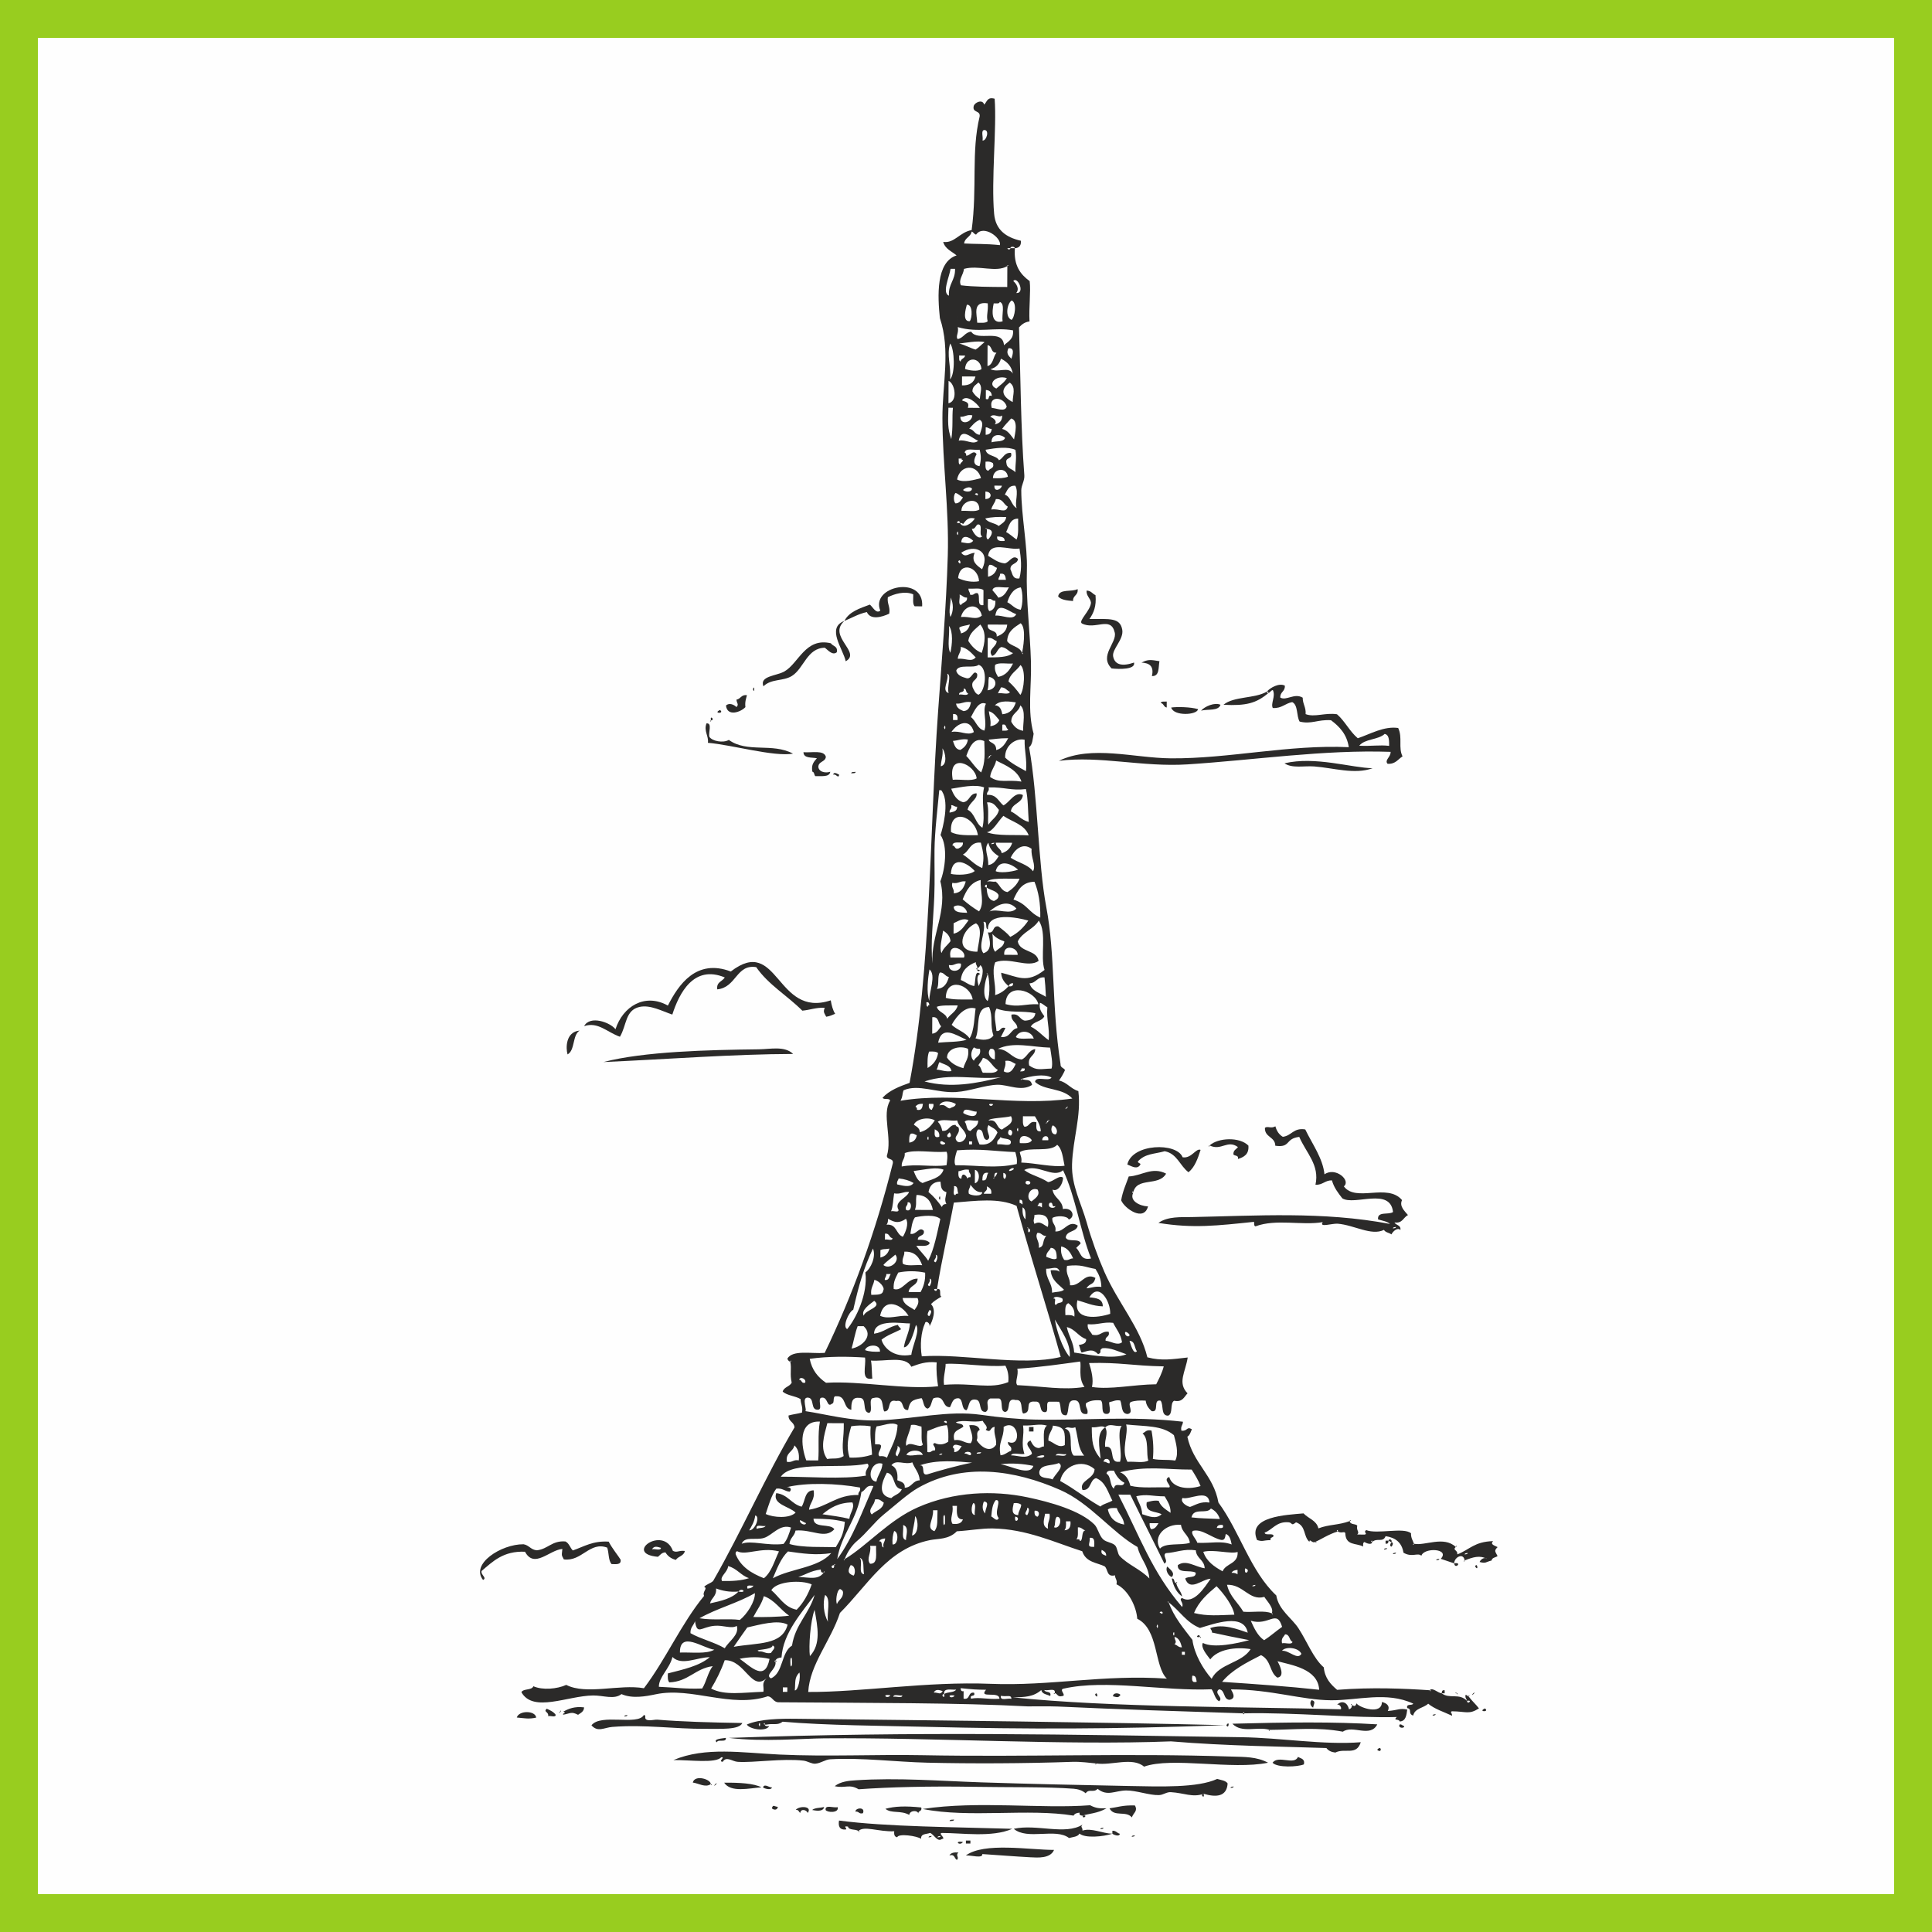 <?xml version="1.0" encoding="UTF-8"?> <!-- Creator: CorelDRAW X7 --> <svg xmlns="http://www.w3.org/2000/svg" xmlns:xlink="http://www.w3.org/1999/xlink" xml:space="preserve" width="1500px" height="1500px" shape-rendering="geometricPrecision" text-rendering="geometricPrecision" image-rendering="optimizeQuality" fill-rule="evenodd" clip-rule="evenodd" viewBox="0 0 1502495 1502495"><rect x="0" y="0" width="1502495" height="1502495" fill="#808080" stroke="none"/> <g id="Capa_x0020_1">  <rect fill="#FEFEFE" stroke="#98CD1F" stroke-width="29460.7" x="14730" y="14730" width="1473035" height="1473035"></rect> <g id="_505026248"> <path fill="#2B2A29" d="M789267 193015c-260,-1482 -3464,-1537 -3487,-16 -773,-3 -1547,-6 -2324,-9 282,1462 2306,1183 2324,9 1160,6 2324,12 3487,17 -1087,13415 4316,20397 11504,25613 955,8451 -695,19936 -142,31366 -3786,461 -6107,2401 -8156,4612 1173,36407 1343,78528 4137,115043 317,4157 -2385,7778 -2376,11607 19,19656 4943,44018 4370,61596 -783,23949 2543,49032 3162,72050 520,19323 -2908,37989 2075,55779 -756,3904 -860,8467 -3530,10438 6989,38693 6829,89662 13383,124378 7115,37681 3943,76013 11068,122044 -208,2910 2593,2834 3469,4664 -1319,2951 -2880,5650 -4685,8109 6372,1398 9066,6440 15072,8201 2368,19502 -4277,37124 -4907,56913 -527,16556 7085,30022 11418,45358 3626,12834 8790,27066 13766,38406 10657,24239 27667,42929 33399,66370 11120,2979 19749,1393 31372,140 -1753,11450 -8162,19583 -127,27888 -2737,2684 -3747,7109 -10481,5759 -3408,2010 -572,10320 -4702,11599 -5853,17 -3251,-8345 -5755,-11644 -6386,-1386 -622,9485 -7008,8101 -2210,-2045 -4151,-4369 -4608,-8154 -4488,-247 -8567,-79 -11629,1111 -2928,2007 2931,8234 -2365,9287 -5321,-128 -4126,-6707 -5760,-10485 -3768,-690 -5409,766 -8137,1124 -1890,-25 2535,9328 -2367,9287 -5409,346 -1997,-8051 -4603,-10480 -5120,-502 -8980,272 -11624,2272 -583,3663 2076,4115 1119,8140 -8789,1770 -2849,-11061 -10405,-10505 -5856,-69 -3324,8317 -5862,11593 -6136,688 -3517,-7313 -5765,-10484 -2319,-10 -4648,-21 -6968,-31 -4333,-477 -522,7257 -3522,8117 -5914,465 -1973,-8837 -8099,-8170 -9294,-954 -1375,8533 -9335,9254 -2242,-3170 378,-11170 -5764,-10480 -8016,-2253 -3282,8358 -8171,9259 -4537,-518 -1121,-8911 -4603,-10479 -2321,-10 -4646,-21 -6974,-30 -5013,2161 564,7759 -3526,10441 -5866,416 -3022,-7807 -6929,-9328 -7111,-1730 -5532,5314 -8169,8097 -4152,-901 -2192,-7853 -5767,-9322 -5078,-452 -5301,3994 -7004,6937 -6603,-8 -3325,-9810 -12747,-7026 -1932,2332 -1500,7047 -4685,8117 -3347,-926 -2874,-5638 -4612,-8158 -7735,1361 -9160,2639 -10495,9249 -5847,396 -2348,-8470 -9264,-7011 -7756,-1994 -3301,8336 -9332,8092 -2016,-4171 96,-12438 -8086,-10495 -4955,56 -143,9975 -3538,11604 -6276,-335 -882,-12235 -8079,-11657 -5611,-604 -5927,4139 -5852,9269 -6552,-832 -3698,-10984 -11571,-10507 -3658,-581 -893,5321 -3512,5793 -4112,3499 -2952,-5640 -8113,-4684 -3356,500 993,8784 -2364,9284 -6700,857 -2676,-8911 -8091,-9332 -5652,-601 -81,10801 -2370,10446 16940,2568 35991,7962 56897,7226 28510,-997 54033,-7982 80189,-4288 14078,1990 27442,3370 41807,3672 37023,791 74623,-2976 115016,1677 11,2738 -2017,3413 -1193,6965 5090,528 3829,-3539 8135,-1121 -949,2151 -1519,4684 -3509,5790 4385,20715 20413,29895 24171,51232 16587,22496 24780,53323 44987,72234 1856,11331 11987,17434 17313,25635 6790,10449 11482,23217 19616,30298 828,8435 5354,13195 10379,17476 27098,-2152 52751,-980 72033,319 706,1690 1403,-112 0,0 1948,-2591 6303,2164 9286,2368 6038,4709 13522,-498 19726,5894 216,3484 4826,-1089 0,0 -360,-1568 -1649,-2223 -1147,-4646 1168,-2 1383,944 2324,1173 3261,4179 6009,6493 8087,9329 -7764,4935 -9703,2393 -20923,2231 -1979,469 236,1497 -15,3484 -6311,-3000 -13476,-5149 -18549,-9378 -3533,3432 -10454,3450 -11656,9241 -4537,-1556 -399,-5007 -4624,-5829 -1022,-3753 3797,-1616 4667,-3466 -20758,-9675 -43199,-2446 -63896,-2611 -23009,-183 -46645,-8462 -77804,-8480 -401,249 5385,6952 -1200,8127 -5097,-342 -3202,-7624 -8094,-8167 -4562,3103 3903,6513 -41,9296 -3262,-1786 -3633,-6422 -5769,-9324 -37175,1628 -82148,-7975 -115019,-516 -4225,726 2671,5446 -1185,5803 -3712,978 -3586,-1839 -5798,-2344 949,-4415 -5491,-1502 -8123,-2365 716,2375 5864,353 4626,4667 -2555,-1322 -6402,-1363 -6950,-4677 -6125,5367 -12737,5565 -22103,5714 77169,7975 180159,7259 254402,9269 2078,353 94,-4506 -2309,-3494 3687,-3656 8021,-2078 9282,3525 1462,-475 2382,-1490 2339,-3474 1668,1304 2829,1266 3489,-1144 2670,3606 19868,9104 19756,-1071 3984,906 6524,3246 4621,6990 7912,-553 9073,-2411 15105,-1101 -609,4448 -1094,9013 -5852,9269 -614,-2393 -5495,-297 -2306,-3491 -30600,1030 -81802,-3768 -118495,-2857 -214,-1315 -1165,-645 -1165,-5 -52739,-1724 -94497,-2969 -144047,-5291 -6477,-305 -22914,-73 -23232,-101 -53344,-2881 -123968,-2634 -194014,-3195 -4035,-239 -4393,-4128 -8112,-4684 -28683,9531 -59191,-7430 -87132,-1553 -7904,1659 -18323,3593 -26721,-122 -5785,4474 -13906,977 -22081,1066 -19795,213 -46617,13677 -55757,-2570 1674,-2977 8005,-1261 9316,-4608 7261,3202 18424,2157 25565,-1048 15657,8003 41454,-776 60405,2595 17073,-22455 28968,-50133 46795,-71822 -1609,-3345 3194,-5895 30,-6975 1760,-2111 5025,-2711 6993,-4611 22238,-38641 40597,-81194 63276,-119391 -214,-4417 -4867,-4433 -4609,-9318 3292,-956 7178,-1313 10468,-2275 820,-4669 -1083,-6640 -1115,-10462 -4066,-2525 -10526,-2676 -13916,-5868 1037,-3627 5498,-3794 7002,-6941 -1570,-6728 59,-10468 -1087,-16272 1690,-707 -114,-1408 0,0 -1304,-253 -1805,-1294 -2316,-2334 4112,-7135 18677,-3717 29068,-4519 21701,-45016 39597,-93867 52942,-147314 894,-4358 -4426,-2551 -4623,-5834 4420,-14024 -4105,-32217 2515,-42975 -285,-2416 -5101,-341 -5798,-2350 5194,-5656 12972,-8696 20967,-11525 16864,-88742 15335,-193547 22207,-289197 2742,-38150 6329,-80968 7512,-120801 1058,-35640 -4074,-71489 -4168,-106908 -72,-26484 6491,-52824 -1976,-77851 -1738,-16633 -3204,-43590 12999,-48741 -3788,-3184 -8941,-5020 -10410,-10503 8697,1287 12882,-7635 22116,-9194 4456,-33247 -448,-60758 6204,-88274 800,-5035 -5833,-2701 -4609,-8152 642,-2777 6962,-5777 8138,-1125 2205,-2055 2261,-6276 8152,-4612 1733,22853 -2744,63149 -401,89461 1101,12417 9000,18296 20819,21005 284,3791 -1400,5586 -4671,5788zm-22812 -94213c753,766 -488,-486 0,0l0 0zm-2374 10449c3038,635 5791,-8489 1197,-8127 -2600,487 -496,5723 -1197,8127zm-4976 73173c-1657,-288 -1950,-1922 -3475,-2338 -722,4329 -5362,4706 -5851,9267 8738,507 16824,113 27882,1286 1306,-5635 -12866,-16318 -18556,-8215zm24288 24506c-8805,5342 -22423,-1029 -33702,2175 -583,4976 -4531,8360 -2380,12771 9478,1186 22443,1288 36011,1320 22,-5421 48,-10844 71,-16265 1692,-707 -112,-1403 0,-1zm-45414 23035c-608,-9173 5062,-12009 4741,-20891 -1162,-5 -2326,-11 -3486,-17 -889,6321 -6902,18621 -1255,20908zm52292 -2089c7371,509 945,-13516 -2284,-9306 2196,1701 5185,6092 2284,9306zm-3582 20895c2527,-2049 4392,-13468 68,-15101 -3697,2467 -5285,13054 -68,15101zm-13882 -12841c-1540,6607 -1905,16462 6906,13971 -860,-4927 2208,-13749 -2253,-15113 -221,1719 -2814,1052 -4653,1142zm-12847 15046c3084,3 6635,470 8138,-1126 -1230,-4721 568,-7274 63,-13940 -12331,-1846 -8249,9064 -8201,15066zm-5803 -1189c2039,-2473 2494,-13217 -2266,-12788 -809,3025 -3760,13245 2266,12788zm-9279 -3526c-1773,8655 844,-4124 0,0l0 0zm-79 17430c4543,-867 5555,-5289 10483,-5766 5037,8062 24505,-2857 25510,10572 3200,-3002 7701,-4681 7023,-11585 -14153,-2632 -27076,2156 -42974,-2517 1016,4441 -1930,7408 -42,9296zm1146 3487c4690,1135 8261,3380 12759,4704 2655,-1601 4520,-3997 7001,-5777 -5103,-1473 -15778,682 -19760,1073zm-7096 27853c4175,-4390 3494,-23325 125,-27881 -3005,8889 808,17571 -125,27881zm29094 -10324c4610,-1185 4329,-7301 7018,-10425 -4631,346 -3123,-5390 -6945,-5841 -25,5422 -49,10844 -73,16266zm18611 -5727c863,-2695 2982,-8666 -2281,-8143 -1997,3820 -94,5804 2281,8143zm-39507 2147c352,-2366 3150,-2264 3504,-4633 -1551,-6 -3100,-14 -4648,-21 191,1740 -434,4287 1144,4654zm3458 5824c3055,1133 9941,2291 12780,58 -803,-9447 -12173,-10228 -12780,-58zm19749 90c5988,3206 14035,-2518 17414,3562 -1004,-5941 -4555,-9368 -9241,-11657 -1208,4230 -3827,7030 -8173,8095zm-22131 12680c5962,180 9326,-2264 10488,-6923 -3485,-16 -6970,-32 -10456,-48 -10,2322 -21,4647 -32,6971zm26714 2443c2821,-2594 6206,-4629 8167,-8097 -8629,-2771 -15640,4957 -8167,8097zm-37233 11452c7441,-1477 5104,-15380 79,-17428 -26,5809 -52,11619 -79,17428zm18632 -9211c1431,2435 3359,4381 5782,5837 274,-5070 2546,-9627 -1104,-12788 -1951,1922 -4720,3024 -4678,6951zm31331 8272c-81,-5611 2852,-11307 -2256,-15114 -7884,5407 -5884,10873 2256,15114zm-20900 -2415c3752,1449 905,-3757 4660,-2303 -134,-2959 -1673,-4514 -4630,-4669 -10,2324 -21,4649 -30,6972zm-18596 1079c2238,1250 6161,831 4622,5829 3100,13 6195,26 9295,41 -2164,-3630 -10409,-10979 -13917,-5870zm23213 5911c3523,83 10320,3557 11621,-1110 -2228,-7869 -14475,-8502 -11621,1110zm15108 -2256c761,764 -480,-489 0,0l0 0zm-46591 26513c1484,-9157 497,-16609 1272,-24391 -1163,-7 -2323,-12 -3483,-17 -302,11562 -786,15739 2211,24408zm7053 -17396c50,7087 9191,4357 9299,-1118 -4376,-912 -5561,1392 -9299,1118zm26689 5929c3544,-707 5957,-2553 5843,-6944 -2723,2305 -6534,-2197 -9300,1121 2627,783 5811,3515 3457,5823zm5798 3513c4656,1171 6658,4972 9258,8174 843,-4745 3472,-14944 -2253,-16277 -2372,2664 -4948,5121 -7005,8103zm-25558 -114c3718,554 4075,4441 8110,4682 1028,-3626 3902,-9619 53,-11618 -3600,1427 -5810,4255 -8163,6936zm12758 4702c2960,-126 4510,-1668 4670,-4625 -2203,250 -2559,-1321 -4645,-1182 -8,1937 -15,3872 -25,5807zm-20934 4556c5589,-1250 11047,3636 15104,67 -5239,-2046 -13056,-10951 -15104,-67zm25558 1274c3456,-1177 9284,36 10469,-3437 -3436,-3376 -10919,-3207 -10469,3437zm-32534 -145c759,764 -485,-488 -1,0l1 0zm27857 5932c937,5245 8247,4168 10421,8182 3424,-1602 3979,-6100 9315,-5767 1647,5543 -4866,2865 -3519,8117 335,4296 4923,4377 6942,7001 -68,-8088 1134,-10316 76,-17427 -6147,-2772 -15356,-1482 -23235,-106zm-16275 2253c904,261 1348,979 1152,2331 2794,375 5647,-5045 8137,-1127 -2018,3461 -3602,8484 2282,9306 1268,-4702 1284,-8069 57,-12783 -4030,604 -11013,-1772 -11628,2273zm-3526 9279c286,-1656 1920,-1951 2338,-3473 -710,-72 -1374,-181 -1157,-1168 -775,-4 -1551,-8 -2322,-10 188,1737 -436,4284 1141,4651zm22055 4745c1047,-2054 4717,-1459 3509,-5792 -1343,-981 -3110,-1546 -5802,-1188 3,3081 -679,6839 2293,6980zm-24432 6863c5180,2794 13703,177 18596,-1078 -3177,-11459 -16418,-10453 -18596,1078zm27891 -1036c4485,248 8560,79 11626,-1110 -1031,-7941 -11581,-6593 -11626,1110zm6942 5840c-1934,-9 -3872,-18 -5811,-27 -388,5444 5361,3133 5811,27zm2296 6980c4882,1710 4894,8259 9246,10499 -1862,-4206 1847,-12148 -1084,-17432 -5361,-354 -6277,3780 -8162,6933zm-32518 -3628c1483,1605 6937,2049 6978,-1133 -1797,-1919 -5421,-521 -6978,1133zm17397 7047c5416,3 5441,-5762 26,-5808 -10,1933 -18,3871 -26,5808zm-23253 3382c3408,-64 4327,-2637 5831,-4623 -2050,-1053 -3381,-2818 -5794,-3510 -1664,1541 -1688,6577 -37,8133zm17460 -6896c-9,-1170 -2029,-1469 -2325,-9 1305,-112 1802,1696 2325,9zm10407 11668c6340,-1057 11106,3491 12788,-2267 -3299,-1747 -3743,-6317 -9269,-5850 -688,3195 -2913,4840 -3519,8117zm-23245 1057c4607,-408 11128,1116 13946,-1099 118,-10804 -14194,-7216 -13946,1099zm18564 5892c1962,3452 7530,3329 10430,5859 2335,-1920 5410,-3099 5838,-6948 -6068,-289 -11595,-33 -16268,1089zm-19767 3399c-221,-3483 -4834,1088 0,0 2809,5556 10052,-434 11632,-3436 -5891,-1277 -7156,2116 -9314,4607 -28,-1130 -1418,-908 -2318,-1171zm35982 7131c3005,1649 5344,3955 8107,5845 1807,-4016 1076,-10586 1236,-16261 -6549,2 -7087,6082 -9343,10416zm-26709 -2443c984,2935 4940,8907 8106,5845 -3143,-1125 1141,-9610 -3443,-9309 -1831,873 -1753,3676 -4663,3464zm11618 51c678,2409 -1470,7626 1126,8137 2624,-2848 5311,-7579 -1126,-8137 -708,-1692 -1403,112 0,0zm-23253 3382c1326,4595 1366,-4586 0,0l0 0zm3456 6985c4112,526 6602,1820 9297,-1119 -2680,-2808 -8871,-5622 -9297,1119zm33699 -1012c183,-3264 -2830,-3360 -5796,-3508 -548,3625 2469,3726 5796,3508zm-12835 11564c3992,2213 7186,5215 12755,5866 3657,-261 6357,-7511 10472,-3439 -357,4311 -6158,3122 -5851,8106 1629,3019 1401,7870 6943,7003 2217,-7952 1149,-16381 104,-23237 -8252,1572 -22911,-6073 -24423,5701zm-20901 -2418c3369,4402 5710,378 10456,48 -2968,6848 1680,9838 5751,12805 6982,-14350 -5981,-19844 -16207,-12853zm-2355 6959c2871,4547 1710,-3842 0,0l0 0zm23187 11723c3756,-873 6093,-3188 6996,-6938 -2207,-510 -2905,-2517 -5799,-2350 -1800,1679 -1047,5942 -1197,9288zm-23244 1059c4731,2313 11201,3500 16255,2396 -508,-11127 -14916,-16059 -16255,-2396zm31367 1300c1934,9 3869,19 5803,28 -383,-2700 -723,-5447 -4623,-4669 251,2201 -1322,2558 -1180,4641zm-37215 6806c-1769,8656 850,-4123 -1,0l1 0zm32531 1309c1599,1881 3273,3692 4621,5828 4560,-846 6267,-4565 8167,-8096 -4315,703 -11948,-1942 -12788,2268zm11576 9345c3649,1782 5645,5199 10430,5856 1731,-4364 1772,-13046 77,-17427 -6892,943 -9419,8087 -10507,11571zm-29021 -5939c3277,975 3016,-1623 5812,-1134 2689,1961 -1160,10404 4611,9314 15,-3874 34,-7746 52,-11616 -2195,-2075 -7674,-884 -11616,-1216 -269,2194 1298,2570 1141,4652zm-7007 8102c1176,-2312 5144,-1810 4672,-5787 -2890,167 -3589,-1841 -5798,-2351 679,2410 -1471,7626 1126,8138zm-8177 9255c2391,-4503 2475,-10320 68,-15100 305,4833 -1850,10679 -68,15100zm30229 -4510c3420,-829 4917,-3599 4686,-8111 -2804,464 -2520,-2132 -5804,-1188 123,3349 -670,7603 1118,9299zm-22094 4547c7095,-584 11729,2764 16270,-1087 -2557,-10676 -13823,-8522 -16270,1087zm26727 -1040c5298,-701 13608,4248 16270,-1089 -6451,-2356 -14428,-10476 -16270,1089zm20781 29139c708,1693 1406,-112 0,0 563,-2554 3758,-19341 -1053,-23239 -4887,3238 -10150,6102 -10520,13894 2713,4248 9967,3992 11573,9345zm-48706 -19968c-272,2196 1296,2568 1140,4653 3759,-876 6093,-3190 7004,-6940 -2650,827 -5943,1006 -8144,2287zm6923 10485c2555,4022 5676,7487 10415,9342 2650,-7949 3771,-16078 -1064,-22079 -3800,3553 -8394,6311 -9351,12737zm22088 -3385c4187,-1616 7736,-3866 8178,-9258 -5034,-21 -10071,-45 -15104,-67 -945,6334 7593,3268 6926,9325zm-36074 12619c1472,-5998 2335,-16460 -1067,-20918 732,6603 -1600,16236 1067,20918zm29033 3615c7620,-94 15544,119 19766,-3396 -3649,-1012 -4882,-4414 -9274,-4689 -3159,1476 -3372,5936 -7001,6939 -3973,-5152 3476,-6841 3534,-11602 -2422,-679 -3300,-2898 -6957,-2356 -23,5034 -46,10071 -68,15104zm-23241 1058c6189,-641 10384,2969 13945,-1100 -3279,-3303 -6154,-7008 -11582,-8184 295,4186 -2170,5589 -2363,9284zm29024 4777c-693,4545 969,6752 2283,9304 6285,-1051 9162,-5534 11662,-10402 -4608,408 -11127,-1116 -13945,1098zm-12780 -56c-4211,3142 -15701,-1059 -17448,4567 976,3659 4454,4839 8106,5845 4130,977 5119,-7176 8149,-3447 913,5589 -5118,4176 -3533,10440 1162,2319 1984,4972 4622,5831 5468,-2882 7585,-20969 104,-23236zm23178 12883c3504,3080 6534,6637 9251,10497 2918,-3892 4415,-19589 103,-23236 -2915,4451 -8144,6568 -9354,12739zm-46514 9088c-1577,-4890 2541,-13966 -1092,-15110 1624,5276 -4858,13045 1092,15110zm30217 -2188c7439,-629 8477,-9013 1206,-10453 -975,3968 131,5408 -1206,10453zm-24382 -3596c758,765 -484,-490 0,0l0 0zm32506 5955c2781,-698 8426,1492 9294,-1121 -2441,-1044 -3415,-3551 -6953,-3517 -611,1717 -1732,2921 -2341,4638zm-30211 1025c2043,-660 6817,1438 6974,-1130 -2193,-138 -788,-3844 -3469,-3501 1006,3738 -3837,1574 -3505,4631zm27849 8259c3986,282 5043,3479 5774,6995 6050,-509 8884,-4262 10498,-9248 -4241,-528 -11944,-2111 -16272,2253zm-30206 -1299c384,3476 3097,4642 5783,5838 3997,-249 5079,-3435 5841,-6946 -5166,-933 -6980,1515 -11624,1108zm11572 10509c4026,2950 4831,9094 10410,10506 2386,-6282 -1688,-15619 1256,-20909 -5679,-2604 -9244,5939 -11666,10403zm16314 -10383c751,764 -487,-488 0,0l0 0zm15039 14008c1964,3453 4540,6296 9264,7015 -449,-5008 2456,-16018 -2235,-19762 -1208,5398 -7085,6080 -7029,12747zm-16277 3416c3446,-411 5737,-1990 6991,-4617 -2330,-2709 -4207,-5861 -8106,-7007 310,3934 1819,6679 1115,11624zm-29029 -4780c1162,6 2324,11 3486,17 342,-3038 -402,-5000 -3466,-4665 -7,1551 -14,3100 -20,4648zm-1204 9290c6836,-1332 12438,3273 17428,79 -3037,-11247 -12867,-7087 -17428,-79zm39508 -985c1738,-190 4282,436 4653,-1141 -2233,-481 -901,-4508 -4634,-3507 -7,1549 -15,3098 -19,4648zm-45301 -2525c1326,4596 1367,-4586 0,0l0 0zm34812 9449c465,2993 5913,1915 5773,8159 4883,-1297 7164,-5218 9338,-9253 -7213,-12 -10588,783 -15111,1094zm27887 124c-6830,-1580 -15516,4391 -15168,13876 4572,4340 10456,7369 16219,10529 913,-9387 -1315,-15664 -1051,-24405zm-55775 913c1162,3089 1881,6620 5778,6997 2901,-1743 5330,-3958 5847,-8107 -4946,-707 -7690,801 -11625,1110zm10405 11668c3998,4131 6929,9325 11561,12829 3336,-7878 2714,-14663 2433,-24386 -8279,-3641 -11745,5452 -13994,11557zm-19789 8043c5331,-1127 3568,-10923 1226,-13939 755,5822 -1117,8990 -1226,13939zm38381 -7962c-991,-218 -1102,450 -1172,1156 -1691,707 115,1405 0,0 989,219 1101,-449 1171,-1155 1689,-710 -116,-1404 1,-1zm-30216 1026c758,766 -483,-488 -1,0l1 0zm30144 15240c7213,5132 12975,1835 24379,3594 -3078,-8907 -11678,-12329 -19680,-16354 -952,4870 -4119,7515 -4699,12760zm-29060 2193c6027,-532 14413,1315 18594,-1080 -1057,-10916 -22679,-20796 -18594,1080zm-1193 6966c1819,4751 4115,9032 9248,10499 5280,-508 4783,-6843 10488,-6925 698,4838 -5658,6802 -7028,12747 5778,2758 6127,10893 11558,13996 2550,-9944 -1206,-20412 1299,-31364 -7236,-2731 -18311,-16 -25565,1047zm27862 4772c7521,-516 8820,5141 12746,8189 4765,-2217 8855,-11260 15137,-8063 -677,6701 -8510,6196 -9353,12737 5042,2330 8024,6702 13911,8195 -652,-8613 -488,-18023 -2211,-25569 -11372,1398 -16592,-1605 -29043,-1293 950,3289 -1650,3003 -1187,5804zm-40855 42806c-126,11929 316,23698 -162,36016 -709,18332 -3151,37736 -1394,52276 -1447,-21784 12049,-40605 6093,-63873 3726,-9262 5965,-27325 163,-36015 1792,-5416 6848,-24863 1312,-33690 -253,-908 -969,-1354 -2318,-1171 -1178,13198 -3538,31821 -3694,46457zm41914 -19564c2473,-4116 7076,-6088 8185,-11582 -2431,-2602 -3839,-6219 -9269,-5851 1743,5275 287,14315 1084,17433zm-30168 -9429c2835,-644 5982,-968 5831,-4623 -2195,250 -2557,-1320 -4642,-1183 947,3287 -1650,3004 -1189,5806zm1096 15108c4974,2784 13064,2471 20902,2418 -2283,-15127 -22264,-21633 -20902,-2418zm27885 124c7750,3153 22949,1782 32522,2470 -3041,-8557 -12808,-10442 -19684,-15193 -4319,4465 -8118,12110 -12838,12723zm-26769 10339c2309,24 1462,3175 4638,2343 1704,-1004 3688,-1724 3505,-4632 -3288,184 -7967,-1035 -8143,2289zm8102 7005c5241,3287 8968,8073 15059,10526 1627,-8628 971,-11472 -1076,-19758 -8528,-823 -8780,6703 -13983,9232zm19711 8223c4380,-644 6148,-3914 8168,-6934 -3846,-2362 -6952,-5451 -8089,-10494 -3920,5111 287,9822 -79,17428zm4730 -17408c-909,257 -2297,22 -2329,1151 897,-255 2291,-19 2329,-1151zm5770 8160c4156,-1254 6878,-3955 8170,-8096 -4260,-21 -8520,-39 -12780,-59 205,4037 4092,4429 4610,8155zm6955 3516c5547,3757 13422,5204 17383,10535 2644,-4701 -1882,-10865 -1083,-17433 -7199,-5430 -13654,1081 -16300,6898zm-46530 12571c4481,1050 14910,1064 18600,-2239 -5878,-6514 -17596,-12472 -18600,2239zm34866 -2166c2910,1631 11870,821 17429,-1085 -5199,-4818 -14895,-8552 -17429,1085zm-7013 9263c157,-2567 4934,-473 6975,-1130 3392,2424 4181,7417 9258,8172 4022,-2556 7488,-5674 9345,-10414 -8583,307 -25230,-1355 -25578,3372zm-18645 12696c3906,3454 8135,6586 12737,9352 4564,-6338 832,-15551 1271,-24392 -7854,1800 -11195,8152 -14008,15040zm-8077 -12816c-948,4026 1711,4472 1126,8139 5806,-368 7952,-4425 9336,-9255 -4492,-640 -5681,2049 -10462,1116zm47576 12992c10763,3472 11667,9899 20852,14038 227,-11024 -1355,-20248 -4525,-27906 -9831,187 -13168,6943 -16327,13868zm-20869 -9387c251,5150 1206,9603 5761,10484 1708,-1005 3692,-1725 3507,-4633 -1627,-3401 -6364,-3715 -9268,-5851 1134,-4819 -3479,-251 0,0zm2242 18597c6386,-2559 15965,3076 20921,-2228 -6564,-7253 -15030,-3013 -20921,2228zm-27871 -3610c244,4773 5646,4433 10438,4696 -563,-4220 -6513,-7452 -10438,-4696zm26642 17548c-2610,-495 204,-6369 -3457,-5823 2277,7574 -4722,18287 -107,24396 7092,-1993 5293,-10030 3556,-16249 5449,1220 3120,-5413 8154,-4611 3260,2551 6620,5004 9256,8174 5925,-2974 10426,-7377 14004,-12716 -9195,-2562 -31660,-6851 -31406,6829zm-26698 -4766c-12,2710 -25,5423 -37,8133 6082,-1255 8388,-6318 11666,-10405 -4233,-2191 -7964,650 -11629,2272zm42766 48991c2331,406 3641,-224 3498,-2309 -1989,-62 -3014,849 -3498,2309 -2822,-2600 -5560,-5283 -5761,-10483 12571,2974 19969,8818 33707,-2175 -3529,-10449 2061,-28649 -4481,-38360 -4032,6821 -12801,8864 -16340,16191 1694,8740 14731,6227 16203,15178 -8317,5810 -22605,-3273 -33699,1011 -3222,7863 698,16465 -117,25562 4458,-1339 7709,-3900 10488,-6924zm-24277 -26834c662,-7126 4620,-18331 -1062,-22078 -10074,3686 -18106,22247 1062,22078zm-27887 1038c1432,-4002 4730,-6121 7011,-9264 -477,-4153 -2889,-6388 -5772,-8159 -1001,6661 -3062,13757 -1239,17423zm41829 -976c2258,-2774 6539,-3517 7008,-8102 -3771,-1271 -7069,-3017 -9274,-5850 964,6758 -677,10921 2266,13952zm-34875 4493c3487,17 6973,33 10458,47 3057,-5341 -12802,-13903 -10458,-47zm41838 -2137c3481,15 6969,32 10453,47 102,-6132 -11474,-8602 -10453,-47zm11615 1214c754,765 -489,-489 0,0l0 0zm-60429 2052c757,767 -484,-486 0,1l0 -1zm27853 7097c156,-2084 -1411,-2458 -1141,-4653 -6102,2401 -10916,6104 -11680,13891 3647,1396 6126,3950 10435,4694 1167,-2771 123,-13803 4689,-9275 -3018,611 -2452,5425 -1204,9292 2319,-5285 4978,-13432 1235,-16261 -520,1034 -1029,2073 -2334,2312zm-22066 -2421c-464,6565 10528,5701 9302,-1122 -4303,-842 -4996,1961 -9302,1122zm-15225 27814c-286,-7131 5505,-19802 109,-24399 -1181,6223 -2560,18395 -109,24399zm5848 -9267c5806,-365 7954,-4424 9335,-9255 -3015,-478 -3487,-3482 -6953,-3514 -2221,2815 -393,9719 -2382,12769zm39553 -11442c-1887,4248 -4946,17354 -94,20911 2322,-5394 1264,-18553 94,-20911 -704,-1692 -1397,110 0,0zm32500 7116c1641,6087 8050,7446 12735,10512 -345,-8067 -571,-9987 -1091,-15108 -5944,-548 -6384,4456 -11644,4596zm-65111 11329c5729,1644 13576,1193 20906,1253 -1850,-11965 -20667,-17712 -20906,-1253zm46453 4851c10445,2784 14986,-390 25557,117 -2573,-11063 -25247,-17614 -25557,-117zm-60426 2056c68,-711 179,-1373 1167,-1157 -125,-1419 -335,-2751 -2314,-2334 174,1367 -217,3298 1147,3491zm90591 7376c-1981,4225 -8468,3905 -10495,8089 5489,2659 9069,7199 13898,10515 847,-9703 -1896,-15856 -1048,-25564 -2048,-1051 -3378,-2819 -5793,-3512 -875,5491 1621,7643 3438,10472zm-83621 -7346c1238,4560 7030,4598 8091,9333 2439,-3763 6996,-5390 8180,-10421 -7328,91 -12735,-282 -16271,1088zm11556 13996c4126,4007 10648,5639 13896,10518 3848,-5588 3821,-18188 4749,-23215 -7587,-2329 -14407,5184 -18645,12697zm18542 10538c5314,1723 11335,1677 13952,-2263 -2839,-8140 -152,-14583 -3384,-22088 -11411,162 -6736,16549 -10568,24351zm16292 -5740c3656,581 2646,-3549 6983,-2291 -1127,2367 -2396,4591 -3522,6960 7462,913 7300,-5866 12811,-6919 -238,-4773 -5100,-4958 -4597,-10472 6244,-1177 6147,3928 10435,4694 4429,-203 7653,-1616 8158,-5773 -10446,-2268 -20119,123 -30189,-3622 -2870,4589 -330,12235 -79,17423zm-49968 2104c3852,-391 5054,-3456 6996,-5777 -2607,-2044 -1512,-7757 -6940,-7004 -19,4260 -38,8518 -56,12781zm4615 6991c7374,-726 15829,-366 22085,-2224 -8684,-3897 -19335,-11615 -22085,2224zm60435 -4373c2798,2235 9330,774 13935,1224 -1837,-6397 -11284,-7321 -13935,-1224zm-68558 2012c-2412,5565 2536,-5842 0,1l0 -1zm54575 7222c8543,393 10352,7470 18551,8211 4353,-1837 5199,-7204 10491,-8084 -91,5736 -6254,5356 -4702,12755 5982,4237 8983,2601 17415,2406 1248,-3888 -378,-10916 -1087,-16272 -14086,-412 -28712,-4837 -40668,984zm-39536 6787c2854,4113 7206,6742 12746,8194 1136,-5082 4791,-7617 3554,-15087 -6169,-2744 -16335,-416 -16300,6893zm20903 2419c1230,-3426 5899,-3388 4691,-9269 -2025,75 -3613,-282 -4642,-1186 -2365,2754 -3140,7808 -49,10455zm16273 -1089c-142,-3719 1184,-8886 -3450,-8145 -2811,3121 -186,7873 3450,8145zm-52313 6739c4141,-2438 7251,-5910 8184,-11585 -1366,-1338 -4102,-1335 -6965,-1196 -1406,3256 -1314,8017 -1219,12781zm39512 -2149c2040,1066 2110,4080 3461,5824 4479,-143 10195,953 11628,-2269 -4556,-2426 -5733,-8198 -11576,-9350 -692,2418 -2459,3747 -3513,5795zm19730 4740c5111,2900 7519,-2027 9322,-5767 -2511,-987 -3950,-3028 -8121,-2365 655,3778 -820,5402 -1201,8132zm-52277 -1398c3932,342 6664,1875 11613,1213 -774,-4634 -5800,-5047 -9262,-7013 -1194,1524 -1160,4277 -2351,5800zm65058 1453c1824,-103 4027,168 3496,-2309 -775,-2 -1550,-4 -2323,-7 -3,1159 -947,1375 -1173,2316zm1137 5811c-1692,714 109,1407 -1,1 3134,1738 6915,-698 8113,4684 -8282,5477 -18601,-265 -26721,-117 -10071,177 -21338,4983 -32560,5666 -14781,887 -29194,-6527 -40660,-1352 -1325,3719 -300,4100 -2361,8124 42945,-7267 88458,4785 133623,-1726 -7612,-8533 -21616,-6036 -28990,-12912 352,-5090 10843,48 12797,-3426 -5915,-3167 -16255,-1091 -23240,1058zm-75530 1985c20344,5396 40673,1530 59268,-3218 -20522,2066 -39104,-3575 -59268,3218zm11533 18644c4892,-1380 5086,1901 8123,2363 1549,-1163 4327,-1081 4663,-3469 -3290,-2091 -10695,-3489 -12786,1106zm-18596 1076c907,261 1349,983 1154,2330 3891,816 4257,-1926 4667,-4626 -2884,-190 -4825,576 -5821,2296zm12774 2383c370,-1568 1660,-2210 1180,-4644 -1161,-5 -2323,-10 -3485,-15 -337,2652 261,4372 2305,4659zm47655 -4436c-6159,-1286 -1390,3528 -1,0l1 0zm56916 2578c-2824,3885 3918,-2788 -1,0l1 0zm-80185 4293c2155,1548 10808,4961 10461,-1118 -2963,530 -10031,-4263 -10461,1118zm13944 64c757,763 -486,-492 0,0l0 0zm5784 5836c7239,-1401 5700,5910 10422,7016 3355,-2733 9911,-4834 7019,-10428 -4814,1392 -17171,1306 -17441,3412zm27860 4767c4354,112 3533,-4993 9308,-3442 -62,3531 -713,7642 3457,6982 -388,-5008 -2588,-8226 -4598,-11636 -3096,-16 -6191,-27 -9292,-43 -2,3088 -469,6640 1125,8139zm-85970 -1550c1986,1508 4559,2426 4622,5832 5590,-1358 8935,-4984 11660,-9239 -5409,-3027 -14533,-1015 -16282,3407zm104584 -3012c-990,-223 -1105,447 -1168,1157 -1695,704 109,1399 0,0 985,213 1098,-451 1168,-1157 1687,-707 -120,-1403 0,0zm-82529 7760c5641,642 5151,-4915 10477,-4600 5,1540 2031,1070 2313,2334 1396,5321 -4857,6430 -1208,10454 2266,1941 6865,-835 6992,-4616 -1315,-4869 -5806,-6584 -6920,-11648 -4680,722 -12345,-1568 -15109,1093 1848,1634 2952,4011 3455,6983zm22073 98c1982,-2667 5993,-3285 5846,-8101 -3156,700 -9215,-1520 -10462,1114 2079,1794 906,6810 4616,6987zm12746 7032c-4448,-599 -1438,-8599 -6932,-8163 -3043,3590 -79,8640 1111,11621 8683,982 11369,-4087 13985,-9233 -1151,-3098 -4671,-3849 -6943,-5842 -3181,4897 3409,9620 -1221,11617zm53471 -4408c2214,-2179 165,-6041 -2293,-6985 -1911,1875 -1433,7293 2293,6985zm-30197 -3623c1327,4596 1368,-4583 0,0l0 0zm-60437 5541c566,-3648 -1429,-4752 -3459,-5826 13,3068 -1118,7275 3459,5826zm55771 -913c1517,-1540 1551,-4316 -1142,-4653 -1517,1537 -1550,4316 1142,4653zm-47624 -2540c-5883,4654 4027,5465 0,1l0 -1zm-31405 7998c3362,-503 5307,-2431 5835,-5785 -1570,-376 -2212,-1667 -4641,-1183 -1346,1368 -1335,4101 -1194,6968zm85974 386c3951,94 8107,394 9307,-2287 -2004,-3374 -10528,-6005 -9307,2287zm17437 -2248c1548,7 3098,12 4650,20 826,-4585 -4876,-3827 -4650,-20zm-89453 -1564c1323,4593 1365,-4587 0,1l0 -1zm54584 4890c3220,-1031 10895,2438 10464,-2276 -933,-2925 -6115,-1646 -8117,-3522 -502,2218 -3327,2089 -2347,5798zm-40659 -1337c-1484,-79 -1602,-1502 -3480,-1183 -1821,2850 3930,3434 3480,1183zm18586 1238c772,5 1546,8 2323,13 2,-777 5,-1551 9,-2322 -776,-5 -1549,-7 -2323,-10 -4,771 -7,1545 -9,2319zm39475 5988c360,2730 1814,4370 1124,8136 11030,377 24738,3851 33683,2476 -1330,-6004 -1720,-12951 -5735,-16293 -5505,6123 -21843,1307 -29072,5681zm-48790 -1380c-1034,3156 -2916,9310 -1217,11614 17903,-82 30715,2773 47637,-947 532,-3996 -424,-6521 -1117,-9302 -15889,-566 -26764,-2846 -45303,-1365zm-40677 2139c341,4626 -2710,5826 -2369,10452 11557,-2254 24029,619 34857,-1010 240,-2370 1288,-7696 48,-10454 -12360,855 -24467,-2023 -32536,1012zm6908 13976c1596,3819 2989,7835 6929,9327 6147,-2750 14169,-3605 16314,-10388 -5380,-2268 -13654,-223 -23243,1061zm77852 -1977c-979,-990 -3317,830 -3492,1145 -1101,2037 4294,-336 3492,-1145zm8129 1195c5463,4182 11127,4685 18549,9384 4021,-269 8789,-5844 11628,-3433 -38,5445 -4425,11268 -8167,9261 992,6721 7629,7851 8061,15135 7542,-1522 9989,6085 4613,8156 -1289,-3190 -10023,-3106 -12774,-1221 -605,4839 3370,5138 2279,10467 7222,644 10003,-9317 17450,-4570 -911,5308 -8704,3679 -9343,9254 1335,4082 10659,231 11599,4696 -1193,1129 -2363,2286 -3500,3474 3624,2956 3073,10060 11581,8181 -8543,-21606 -12030,-48223 -21770,-68647 -7747,6838 -19948,-5599 -30206,-137zm-51125 939c-186,2877 -242,5633 2297,5816 187,-5550 3915,-2794 4648,23 259,-904 979,-1345 2328,-1149 974,-3281 -1622,-3020 -1135,-5819 -3768,-691 -5409,771 -8138,1129zm12738 9353c4151,-959 4187,-9465 46,-10462 -14,3489 -31,6973 -46,10462zm22118 -9199c756,765 -485,-489 0,1l0 -1zm-16297 6897c4295,835 2915,-4057 4677,-5787 -4227,-759 -4583,2385 -4677,5787zm9303 -2280c-1697,705 109,1405 0,0 1090,-848 1769,-2107 2343,-3477 -2484,-553 -2223,1652 -2343,3477zm8131 1194c1512,-1534 1549,-4313 -1143,-4651 191,1741 -436,4289 1143,4651zm-83674 4276c3453,644 10018,3020 12785,-1103 -3175,-1868 -7007,-3083 -11602,-3540 -375,1572 -1667,2210 -1183,4643zm103414 -1860c-390,-939 -3078,-1416 -3486,-15 -781,2690 4527,2530 3486,15zm-79042 7777c3996,3373 7394,7326 10404,11667 484,-1459 1508,-2368 3495,-2306 -1759,-3707 -384,-5116 41,-9298 -4711,-1253 -4156,-5160 -4609,-8152 -5714,71 -8457,3136 -9331,8089zm31365 1304c1866,1541 10223,2555 10461,-1116 -5213,155 -6861,-3220 -9271,-5846 16,2733 -2015,3403 -1190,6962zm-10463 1114c260,-903 978,-1342 2330,-1149 -1066,-2030 67,-6237 -3461,-5824 660,2041 -1434,6813 1131,6973zm3510 -5796c758,769 -483,-489 0,1l0 -1zm18570 4733c1940,10 3871,18 5805,25 570,-3646 -1424,-4752 -3456,-5823 978,3710 -1846,3586 -2349,5798zm37154 5976c2834,-2454 7089,-4771 4686,-9269 -6680,-2429 -9586,7272 -4686,9269zm-106862 -6288c-792,4648 -780,10107 -2389,13936 1694,-633 6001,1380 5817,-1138 -3780,-6569 6515,-8961 8195,-13906 -4645,-409 -6459,2042 -11623,1108zm16205 12857c4649,20 9297,41 13943,63 -1437,-6673 -4604,-11633 -12728,-11679 -901,5772 383,6541 -1215,11616zm17153 61651c-4820,-1130 -250,3481 0,0 4216,-1092 1161,5023 3461,5828 -2978,1659 -5891,3392 -8159,5772 4462,4542 1275,13098 -1241,17419 1029,-2388 -2990,-5231 -3474,-2334 -3052,6722 -3898,16803 -2439,25541 32667,-2309 77292,8031 108050,485 -10341,-37391 -23346,-77433 -34334,-117498 -13893,-6438 -31681,-3880 -48781,-2538 -3824,20890 -9294,43352 -13083,67325zm64202 -67096c1165,0 1380,941 2319,1169 -102,-1824 175,-4026 -2306,-3496 -5,774 -8,1548 -13,2327zm-88324 5414c4590,2659 5177,-7097 1187,-5805 462,2799 -2133,2512 -1187,5805zm102254 -3032c1603,-40 2548,559 3481,1178 6,-1162 10,-2322 16,-3482 -772,-3 -1546,-7 -2319,-10 -8,1160 -952,1376 -1178,2314zm13948 64c-3773,1418 -878,-3763 -4638,-2342 -2182,3864 4151,4907 4638,2342zm-23286 10352c97,-3956 397,-8107 -2283,-9304 -208,4064 274,7439 2283,9304zm6953 3517c4662,-2690 6901,832 10449,2372 1570,-8117 -2687,-10449 -10419,-9342 -121,4341 -1317,3306 -30,6970zm-92926 -5062c-2243,3179 -2766,8097 -3540,12763 4746,1220 6830,-6242 10465,-2279 783,4679 -4903,2830 -4678,6955 4065,-174 7435,340 9285,2363 -1010,3257 -6294,2207 -10467,2276 2784,4179 6580,7358 9242,11664 4751,-9213 6835,-21116 9441,-32491 -3932,-3651 -14105,-2535 -19748,-1251zm-22100 5706c8188,-784 7187,7529 12739,9353 1937,-3195 4873,-9979 2387,-13929 -5328,3488 -8327,3226 -13943,-64 78,2022 -277,3613 -1183,4640zm108056 -674c758,763 -490,-490 0,0l0 0zm2306 3493c-1284,6159 3527,1388 0,1 -705,-1693 -1400,114 0,-1zm5798 2350c762,766 -480,-490 0,0zm2271 12791c4857,-1089 2243,-5395 5851,-9267 -3407,285 -3560,-2644 -6965,-2354 -2259,4174 1814,5871 1114,11621zm-119645 -6343c1692,-627 6000,1382 5816,-1140 -2739,-370 -2144,-4047 -5794,-3511 -7,1547 -14,3100 -22,4651zm112698 504c761,764 -485,-492 -1,0l1 0zm26655 15220c3545,857 4237,-1165 6975,-1132 -1887,-4288 -4154,-8216 -9251,-9332 -619,4851 609,7873 2276,10464zm-13930 -2383c2486,921 6478,2847 8127,1195 45,-4285 -487,-8000 -4613,-8150 -1040,2446 -3552,3420 -3514,6955zm-150065 41148c-3575,1776 -8667,13385 -4714,15088 6687,-7998 16241,-27158 14142,-44087 4310,-3063 8462,-12438 5890,-18560 -7250,15345 -10970,28357 -15318,47559zm21122 -46377c-9,1940 -17,3879 -27,5810 3758,-870 6092,-3187 7002,-6934 -4499,750 -4133,-18 -6975,1124zm44144 1364c757,764 -485,-489 0,0l0 0zm-26764 9173c3123,2302 10149,736 15097,1231 -2221,-5892 -5387,-10857 -13895,-10520 240,3742 -2074,4908 -1202,9289zm-15109 1096c4999,4134 13494,-3105 9332,-8091 -3006,2804 -6671,4940 -9332,8091zm40673 -2144c672,-697 2745,-5500 28,-5805 1499,2890 -3431,4803 -28,5805zm102230 2786c-1445,7211 2598,8990 2256,15108 8551,830 11243,-10413 19779,-5716 -1472,5970 -4137,3542 -7006,8096 3933,-307 6678,-1817 11619,-1106 -124,-6045 -2144,-10208 -4583,-13961 -9078,-1642 -10624,-3631 -22065,-2421zm-16274 2248c-381,8087 4785,10683 4564,18612 3109,-761 7260,-457 9305,-2288 -4248,-4269 -9754,-7291 -10391,-15143 2865,-140 5600,-156 6965,1192 -1364,-5217 -5752,-2177 -10443,-2373zm-115036 2969c-1719,3712 -4011,6846 -3542,12763 6791,2286 10138,-8226 18623,-8043 -120,5708 -6511,5098 -7015,10424 3097,12 6195,25 9292,40 2171,-4035 3868,-8549 3555,-15090 -6730,-1467 -14174,-1502 -20913,-94zm-10483 5760c3639,561 3289,-2907 4667,-4621 -1162,-5 -2324,-10 -3486,-14 251,2194 -1320,2552 -1181,4635zm34833 4808c674,-702 2745,-5501 26,-5808 1499,2887 -3430,4804 -26,5808zm-45342 6767c4033,-212 8929,450 9311,-3443 1625,-2065 -3115,-7657 -6935,-8167 -512,4150 -3124,6188 -2376,11610zm44166 -3288c757,766 -485,-487 -1,0l1 0zm125457 5209c5328,497 10527,1132 10422,7016 -7900,-261 -13346,-2963 -19725,-4732 -3668,16315 16145,13689 25509,10568 370,-9652 -8752,-25079 -16206,-12852zm-25587 5694c738,-2362 5871,-297 4663,-4626 -797,-913 -6466,-2620 -6970,-30 3162,-820 -850,5476 2307,4656zm-110396 4151c1998,-2885 4078,-5678 2366,-9278 -3872,-21 -7746,-39 -11618,-54 698,5478 5711,6676 9252,9332zm-39521 4471c1148,-4661 14801,-6551 8184,-11578 -3290,2548 -10508,7255 -8184,11578zm12779 58c6825,3121 14004,-689 22077,100 -5064,-8937 -19040,-15095 -22077,-100zm144070 -515c2867,-142 5605,-151 6969,1191 681,-5692 -1778,-8262 -4602,-10477 -2925,936 -2474,5290 -2367,9286zm-105730 688c344,-711 2910,-4456 21,-4651 -342,713 -2910,4463 -21,4651zm109074 31854c1253,-10248 -6826,-20895 -11487,-29096 1132,7881 5572,22136 11487,29096zm-152122 -18104c7467,-1020 11483,-5526 18620,-6888 269,1658 1904,1968 2307,3496 -5095,2638 -10887,4577 -15140,8066 1569,5869 9241,14397 23183,11720 773,-7108 7209,-19274 3591,-23219 -1745,6429 -4987,17505 -9373,17385 945,-6825 4233,-11290 4732,-18565 -4987,322 -27829,-4225 -27920,8005zm166174 -7388c-530,4384 2266,5462 3453,8147 6618,1621 7036,-3015 12791,-2266 1218,4347 -2900,3296 -2357,6960 4159,337 9010,4105 12775,1221 -936,-6400 -4458,-10238 -6906,-15136 -7830,-903 -12078,1811 -19756,1074zm-183654 18928c8119,-1312 17409,-10070 9371,-17388 -1548,-9 -3097,-13 -4646,-21 -2068,5306 -3055,11705 -4725,17409zm173101 3096c9208,1330 30324,5734 40658,1347 -6521,-2205 -12341,-5258 -18568,-4732 -3529,1596 272,3291 -3504,4631 -4092,-4254 -6747,-2873 -12778,-1218 -1177,-1533 -1120,-4291 -2297,-5819 2835,-647 5976,-968 5831,-4620 -6130,-2020 -8449,-7820 -15061,-9368 1436,7061 5278,11738 5719,19779zm43049 -13745c-79,-743 -3773,-3928 -3484,-1177 289,2653 3687,3085 3484,1177zm5755 12806c-2045,-2606 -1317,-7957 -5775,-8160 1040,2882 2892,10938 5775,8160zm-211452 -947c3048,1215 7120,1419 11611,1211 457,-6565 -10453,-5626 -11611,-1211zm-43022 6775c1693,8734 6457,14425 12699,18650 26829,-1677 61507,5567 87125,2710 -808,-5750 -1544,-11573 -1078,-18594 -8587,-878 -14084,1355 -19768,3403 -4116,-8765 -20445,-3949 -31347,-4791 827,3664 641,11793 1099,13946 -9478,2067 -4596,-10097 -5733,-16291 -12788,-872 -28366,-1073 -42997,967zm161466 7698c1183,5390 -2189,10049 -58,12777 19855,902 35663,4118 52272,1395 -5138,-7092 -2174,-16209 -3394,-19766 -12996,1768 -31634,4539 -48820,5594zm58027 14197c14494,2268 31715,-1870 49967,-2098 2238,-4355 4500,-8688 5871,-13913 -24759,-464 -34191,-3283 -58078,-2585 1845,5711 3641,12900 2240,18596zm-115016 -1677c22596,-1733 35717,3641 49966,-2099 512,-5511 -520,-9504 -2266,-12786 -14148,1252 -35216,-2214 -46466,-1375 7,5116 -2159,10635 -1234,16260zm-108044 -1642c1235,-2931 -3897,-5166 -4638,-2344 2312,23 1462,3176 4638,2344zm110236 30700c-6,-1172 -2029,-1469 -2321,-13 1302,-111 1798,1701 2321,13zm12767 3544c-3178,2629 -8872,2720 -7019,10427 5966,-903 7611,2479 12770,2380 3129,-4235 -360,-9906 -1101,-13950 4426,-531 7252,527 8121,3524 -3670,2407 -716,4730 -2362,8124 2915,4666 10174,10609 15090,3550 490,-5498 -2037,-8005 -1101,-13945 -4121,452 -2319,5070 -6984,2291 2474,-2429 -1345,-4537 -2290,-6982 -8273,1620 -14316,-1135 -20917,1067 1470,1627 5686,536 5793,3514zm-122111 26176c3097,13 6195,28 9294,41 821,-9536 -512,-19893 1296,-30205 -17112,-837 -14721,19228 -10590,30164zm16271 -1088c5076,-866 8129,540 12788,-2266 -1753,-9558 308,-13636 115,-25564 -4260,-18 -8520,-38 -12779,-56 -2527,9614 -5947,19956 -124,27886zm38452 -25389c-1561,3481 -1220,8880 -1223,13933 1739,210 4288,-391 4640,1187 47,3456 -3442,5877 -1195,8127 2693,-360 4460,205 5803,1185 3076,-8175 7778,-14716 8249,-25526 -4476,-2743 -11302,617 -16274,1094zm113867 -655c1182,7988 -1903,13149 1063,22078 -3157,712 -9219,-1510 -10465,1119 5794,91 11444,2989 16270,-1092 97,-3884 -7181,-7705 -1112,-10458 1356,2506 2500,5234 5784,5833 2194,269 2567,-1294 4650,-1141 384,-5834 -1279,-13738 2401,-16255 -6341,-1771 -9127,152 -18591,-84zm63893 1451c-3159,-1862 -4981,279 -10457,-48 110,10792 310,16557 6862,24430 -706,-8795 -3745,-19946 3595,-24382 2675,4938 -698,8904 -66,15103 8193,-1182 3091,10814 9243,11662 775,3 1546,5 2325,7 2228,-6683 -2855,-22557 1284,-27878 -6326,427 -9049,-2352 -12786,1106zm17307 26798c5306,-480 12786,1231 16270,-1089 -1917,-4184 736,-16942 -4550,-20936 2066,-1017 2967,-3227 6978,-2291 1413,7790 1759,14857 1061,22080 6498,1213 10203,262 17424,1241 2995,-5716 297,-14627 -1071,-19751 -9259,-7785 -21907,-6675 -37145,-8305 2077,7062 -4207,19838 1033,29051zm-214817 -27683c-2358,8170 -4149,15866 -1269,24394 6828,274 12455,-665 17436,-2245 -239,-7480 -1806,-13641 -1064,-22080 -6091,-1008 -11106,-683 -15103,-69zm42919 15295c2911,-4291 10495,2576 12786,-1109 -1643,-3161 -683,-7366 -1100,-13942 -2723,-384 -4353,-1853 -8129,-1201 -597,5265 -5174,12634 -3557,16252zm16319 -11545c-833,6780 68,8420 -74,16265 3280,974 3017,-1622 5815,-1137 1525,-2875 -3386,-4833 25,-5808 3731,1888 7698,1000 10462,-1111 136,-4763 272,-9526 -1105,-12791 -6119,444 -10324,2811 -15123,4582zm59271 -3217c378,8861 -4509,11474 -2424,22063 3570,-285 5233,-2502 8146,-3454 1261,-4331 -2868,-3322 -2292,-6975 11175,4854 8254,-18703 -3430,-11634zm34808 10611c4405,1409 7683,6148 12760,3537 208,-10337 553,-14196 -9228,-15143 -652,4395 -3804,6275 -3532,11606zm19698 11705c2709,13 5419,25 8131,38 -4955,-5976 -4372,-12438 -6873,-22106 -4022,1662 -5466,-1322 -8140,1124 7891,1437 1979,16549 6882,20944zm8183 -11580c755,763 -488,-490 -1,0l1 0zm-102267 5351c1355,198 1253,1839 1147,3488 3408,-58 4325,-2636 5829,-4620 -2581,-518 -6287,-2697 -6976,1132zm-129014 11040c4306,845 4995,-1961 9298,-1122 556,-5557 -797,-9231 -3430,-11634 -1047,5174 -6971,5420 -5868,12756zm85996 -4263c1633,-3582 3698,-6219 37,-8135 950,3043 -3545,6361 -37,8135zm161516 -3926c759,767 -488,-486 0,0l0 0zm-154542 2794c4708,1282 6378,-424 12781,59 -1520,-4771 -11079,-4058 -12781,-59zm49961 226c1874,-3227 -5004,-3238 -4643,-1185 2199,-248 2556,1322 4643,1185zm8143 -2286c-1370,173 -3296,-216 -3492,1142 1370,-173 3294,215 3492,-1142zm97590 1596c-1018,6871 685,-4656 0,0l0 0zm-127803 -573c-902,256 -2291,25 -2329,1154 904,-251 2292,-23 2329,-1154zm96434 431c-2411,685 -7631,-1469 -8138,1129 2405,-683 7619,1469 8138,-1129zm-23250 2223c6828,2577 9507,-3967 -1,0l1 0zm52265 3719c2199,-250 2559,1320 4645,1183 888,-3961 -4423,-4552 -4645,-1183zm-142917 2842c4846,-560 403,8084 5777,6999 7636,-2416 23260,-6867 34896,-9135 -10880,-896 -27535,-2649 -40673,2136zm-22075 -98c3755,1679 5184,5655 4596,11641 2676,1205 6173,1589 5783,5833 5606,-177 6035,-5572 11644,-5754 -414,-6149 -4053,-9092 -5749,-13968 -6187,2179 -12504,-2693 -16274,2248zm110372 494c-7470,-1593 -17097,-2438 -25555,-1269 7527,929 22908,9721 25555,1269zm4628 4671c-335,5728 6665,4187 10425,5854 1379,-3801 9688,-9949 4707,-12758 -4959,2388 -13996,657 -15132,6904zm16234 7042c11038,6028 20372,13739 31278,19895 2413,-2235 6477,-2809 9315,-4608 -3458,-6594 -5377,-14719 -12700,-17482 -5150,1415 -3507,9687 -10499,9246 -3182,-7417 9190,-8388 9370,-16224 -10012,-8718 -24501,-2357 -26764,9173zm-217250 -3293c19586,-198 48507,2222 66226,-866 -1364,-5027 3836,-6493 1205,-9287 -20937,4529 -58626,-2647 -67431,10153zm74338 3816c940,-5278 4333,-8077 4713,-13918 -9244,-2893 -12835,13275 -4713,13918zm189417 -7285c4494,1712 6810,5585 8081,10494 8341,2142 20098,906 30208,1299 2235,-1360 -5441,-6057 35,-8137 2020,7673 12718,10627 24364,7084 -1801,-4767 -4387,-8764 -6914,-12811 -19954,58 -35377,-3169 -55774,2071zm-214085 67591c-1691,710 113,1405 0,0 17875,-10798 34380,-30454 57113,-40409 27581,-12082 58364,-13285 84847,-7754 18028,3766 41199,10297 52188,21152 2792,2753 3791,8820 6917,11644 2640,2372 6996,2367 9277,4689 1691,1720 1931,6539 3451,8145 6584,6985 15942,10116 23153,17538 -849,-10337 -7135,-15288 -9182,-24442 -19918,-11305 -36729,-34095 -60217,-44420 -35546,-15630 -75338,-21435 -110367,-1659 -7811,4415 -18027,13674 -26816,20796 -7040,5707 -13453,14582 -21006,20817 -3200,2649 -7285,8109 -9358,13903zm203623 -66475c3771,2043 2370,9216 5760,11639 950,-5925 6780,8 8145,-4608 -3859,-1951 -6349,-5260 -8081,-9329 -2885,-184 -5644,-242 -5824,2298zm-167393 19000c2460,-2570 6884,-3169 8164,-6935 -7484,-675 -4576,-11657 -11560,-12831 -4015,7089 -7586,17853 3396,19766zm-81291 -8498c3216,-182 3982,1805 2310,3499 -3965,-312 -5569,-2963 -10449,-2372 -3914,5389 -5852,12771 -8221,19715 6052,2832 18486,3682 23242,-1058 -4634,-4829 -18277,-6323 -15036,-15171 9073,1033 11699,8452 19705,10545 3019,-4346 2132,-12631 9353,-12740 1275,7511 -3033,9392 -3555,15090 14373,-2225 21477,-11786 38393,-11448 -464,-2797 2134,-2515 1188,-5803 -18093,-3281 -41635,-4040 -56930,-257zm58077 3751c-3322,21813 -15697,32892 -18824,52196 12038,-16254 19532,-37091 28138,-56802 -5876,-1266 -5875,3405 -9314,4606zm249396 89413c1636,-3331 -3139,-5919 32,-6966 8958,5389 17549,-8351 22141,-15007 -6715,299 -16094,10284 -19751,-86 2074,-2190 8511,26 8151,-4613 -4095,-2494 -14405,1173 -13915,-5876 6477,-4606 13451,1400 20906,2418 -277,-6661 -6453,-7488 -6913,-13968 -9771,-1308 -15191,1786 -23245,2220 -3293,1811 2599,6229 -1197,8125 -8731,-17953 -17762,-35607 -26486,-53564 -3094,-14 -6191,-28 -9291,-44 16866,32920 26175,60057 49568,87361zm-35630 -86137c1479,4704 4338,8035 4585,13962 5559,1848 10732,4063 15099,69 -4411,-2568 -13013,-974 -11575,-9345 2789,-690 5311,-1647 9299,-1119 1608,4575 5603,6787 9254,9332 95,-5874 -2542,-9045 -4587,-12801 -10071,-48 -13472,-1979 -22075,-98zm36011 1326c-2117,2677 2362,6214 5777,6998 4595,-1590 7993,-4387 15118,-3417 -939,-11023 -15710,-1797 -20895,-3581zm-241722 12860c3139,-3058 8549,-3824 9333,-9254 -2059,-1043 -2937,-3258 -6957,-2355 205,4159 -6125,7747 -2376,11609zm92939 1576c1374,350 4368,4699 5801,1187 -4313,-4530 2976,-14392 -2258,-13950 -2583,2844 -3106,7756 -3543,12763zm-4640 -2345c-704,-2896 4279,-9036 -1118,-9297 -1396,3227 -1362,7061 1118,9297zm-126639 598c7102,1054 14339,1972 20897,3578 545,-5009 4426,-8462 2378,-12768 -10725,69 -17361,4268 -23275,9190zm118504 531c-698,-2784 1498,-8427 -1121,-9299 -1567,1689 -2416,9193 1121,9299zm33692 149c210,-3293 2153,-4831 2362,-8124 -1340,-982 -3106,-1545 -5806,-1187 -1010,4442 -2228,9005 3444,9311zm148751 -7469c758,768 -485,-485 -1,0l1 0zm-349712 -401c757,766 -487,-488 0,0l0 0zm149811 14615c4422,568 7255,-470 8149,-3453 -5216,154 -4827,-5243 -4601,-10474 -1160,-6 -2324,-11 -3486,-16 921,6245 -2398,9508 -62,13943zm58119 -6714c676,-703 2746,-5501 26,-5808 693,2073 -3423,4806 -26,5808zm62763 -4367c1522,6587 5749,10495 12724,11677 -504,-5663 -4361,-8013 -5747,-12809 -2867,-167 -5600,-200 -6977,1132zm65035 6100c7947,914 10586,673 22070,1259 -1197,-3826 -3576,-6484 -6933,-8161 -3379,4755 -13371,-1108 -15137,6902zm-199884 10728c3008,-4037 2005,-8003 2395,-16257 -1161,-5 -2323,-10 -3484,-15 526,7437 -5907,13836 1089,16272zm80216 -11263c1832,-1718 1317,-5182 -2304,-4656 -334,2646 265,4369 2304,4656zm-73183 -2652c758,766 -486,-492 0,0l0 0zm81275 11984c-792,-5074 2007,-6536 1213,-11616 -1160,-5 -2322,-10 -3484,-15 -433,3567 -3142,9426 2271,11631zm-80151 -3844c-3,-1705 483,-9502 -1135,-5815 4,1702 -481,9507 1135,5815zm-152222 5128c4475,198 8815,-10751 4697,-11601 -588,4857 -2712,8161 -4697,11601zm126622 4052c5421,-964 5073,-12628 2390,-15095 -257,5573 -1828,9826 -2390,15095zm80228 -14747c-962,7031 5328,797 -1,0l1 0zm30176 8269c4794,2127 7011,-8195 2355,-8124 -2110,1365 -934,6054 -2355,8124zm-170799 1561c-7456,8046 -17150,-145 -30212,1028 -719,4328 -4395,5680 -4693,10433 9814,3063 26978,2142 36005,2487 3459,-5953 6088,-9459 7059,-19723 -9288,-2142 -14460,-2284 -24388,-2434 151,7945 12990,3325 16229,8209zm-22053 -4745c-1719,-619 -2921,-1733 -4637,-2347 -872,2568 4261,4803 4637,2347zm200970 5544c3728,-140 5130,-2608 4683,-6950 -1161,-5 -2324,-10 -3486,-15 135,2862 153,5598 -1197,6965zm67395 -860c3404,-61 4326,-2639 5828,-4623 -2324,-10 -4649,-21 -6973,-30 -94,2022 244,3612 1145,4653zm6904 15136c4380,-4921 16341,-2188 23257,-4545 -788,-6158 -6120,-7815 -6909,-13971 -12037,-1025 -22162,8894 -16348,18516zm44221 -16070c2061,-251 5815,1196 4658,-2301 -2650,-338 -4371,259 -4658,2301zm-241706 9375c-287,-2892 2873,-10242 -2271,-11631 601,4032 -1776,11015 2271,11631zm-116144 -8654c2040,-1048 5797,-373 6978,-2292 -2397,693 -8062,-1910 -6978,2292zm295957 69877c-574,-9194 -6872,-22403 -16144,-26795 855,-3542 -1172,-4242 -1131,-6975 -6739,1664 -5321,-4755 -8102,-7008 -5846,-2857 -14626,-3022 -17379,-11698 -21564,-6937 -43450,-17312 -69630,-17741 -8759,-145 -17851,1626 -27894,2204 -6379,6588 -14723,5591 -20942,6874 -33342,6887 -48231,34930 -69967,56617 -7262,22047 -23468,39969 -24673,61468 41445,228 92192,-8335 141775,-6336 46640,1875 87730,-7404 137112,-4037 -9956,-9637 -6183,-38241 -23025,-46573zm-47355 -61790c768,2 1542,5 2316,10 63,708 169,1375 1157,1167 1837,-2043 365,-7422 3524,-8117 -2212,-508 -2903,-2517 -5801,-2349 -149,3346 604,7609 -1196,9289zm-242825 -1089c-6389,2058 -14937,-1589 -17448,4570 7218,-2918 19696,1779 32529,147 2955,-3245 4370,-8041 5868,-12755 -8651,-3041 -14460,5945 -20949,8038zm333472 -5478c-2288,1976 2715,6495 3443,9309 11373,447 18256,-1824 26718,1279 -780,-3466 -1375,-7115 -4610,-8153 -500,2221 -444,5004 -3509,4634 -7523,-1589 -14945,-8841 -22042,-7069zm-233575 10572c4446,668 5034,-9879 1208,-10448 -992,2893 -1551,6216 -1208,10448zm156837 1866c67,-3534 710,-7643 -3453,-6986 272,4743 -2982,7313 3453,6986zm-167284 -4237c3210,-480 1069,4339 3464,4666 -824,-3555 1207,-4230 1192,-6968 -2163,153 -3886,749 -4656,2302zm-7050 17393c6451,289 4345,-8059 4709,-13918 -1547,-5 -3098,-12 -4647,-19 1125,5635 -3216,9908 -62,13937zm183598 -6148c211,-2906 -1767,-3638 -3464,-4658 -1029,3722 1771,3641 3464,4658zm75538 -3143c2532,7513 8551,11572 15033,15170 2535,-6389 12256,-5531 11687,-15054 -5429,1804 -18515,-2238 -26720,-116zm-362494 -460c-910,251 -1357,967 -1174,2312 3850,9682 12220,14876 21991,18693 6016,-4824 8158,-13557 11712,-20858 -14028,-3626 -25720,3502 -32529,-147zm39500 177c-5528,5314 -8476,13236 -11714,20858 13957,-7708 35310,-7945 45401,-19546 -12068,1875 -22320,290 -33687,-1312zm59177 17694c-928,-4481 636,-11436 -3431,-12802 2883,2543 -1591,12378 3431,12802zm-23207 -7074c-4574,302 193,5115 0,0 1691,-713 -114,-1409 0,0zm15065 8196c1840,-1962 1293,-8079 -2286,-8143 -2070,3813 -2676,6452 2286,8143zm-102259 4191c7847,137 15143,-284 20923,-2233 -6409,-2132 -9399,-7645 -16224,-9366 -329,4816 -6781,8052 -4699,11599zm406691 -9799c-967,7025 5321,797 0,0l0 0zm-10474 3438c2024,-79 3613,274 4643,1185 5,-1165 10,-2327 15,-3489 -2164,152 -3885,746 -4658,2304zm-317181 -254c1690,-710 -113,-1408 0,0 -1980,411 -2190,-918 -2315,-2337 -8473,1175 -11654,4109 -17454,5735 8643,429 15708,2588 19769,-3398zm20890 4738c759,766 -483,-490 0,0l0 0zm-61617 9018c6335,5284 9992,13229 19683,15190 5227,-5227 8956,-11973 11707,-19699 -7576,-3561 -27185,-2713 -31390,4509zm61597 -4378c759,777 -484,-482 0,0l0 0zm327538 22390c710,1682 1408,-117 -1,0 1924,-3981 -3491,-9261 -5749,-12809 -11875,3261 -16231,-9837 -29007,-9426 2056,9152 8599,13844 12687,20967 7133,646 16830,-1249 22070,1268zm-12680 -22136c-900,256 -2291,23 -2329,1147 909,-254 2294,-15 2329,-1147zm-30212 1023c-6929,5851 -13798,11761 -17515,20839 10555,2665 19479,1624 31359,1302 -924,-6582 -8181,-16445 -13844,-22141zm-364827 1854c2163,-149 3885,-743 4657,-2301 -2060,259 -5812,-1198 -4657,2301zm-6981 2292c7435,1378 2567,-3535 0,0 -7203,586 -12612,-607 -17418,-2398 575,6029 -3675,7188 -4700,11601 8579,-1855 17068,-3794 22118,-9203zm76639 9641c1273,-3385 4940,-4349 4687,-9276 -239,-1304 -1282,-1814 -2313,-2334 -2866,1055 -3530,10365 -2374,11610zm-17392 -8213c759,769 -485,-484 0,0l0 0zm-89549 19350c10903,1809 22322,5 31363,1304 5622,-4455 11982,-14348 11714,-20862 -13160,7734 -29831,11916 -43077,19558zm59107 32795c-1319,219 -650,1165 -5,1168 911,5800 -8694,10041 -3541,12763 9751,-4167 7712,-20226 16380,-25485 2531,-16514 13349,-24661 17603,-39426 -10118,14001 -24546,29576 -25777,48682 -2166,149 -3888,749 -4660,2298zm40801 -30024c-1105,-6615 2592,-17990 -2230,-20918 -1963,6059 -1163,14755 2230,20918zm-58078 -3743c6989,193 20834,-65 27891,-1038 -6946,-4686 -11086,-12143 -19683,-15190 -1796,6355 -5415,10880 -8208,16228zm323047 -11336c4215,11631 11608,20108 18454,29128 1502,11109 8229,22588 14971,30276 5823,-12024 23460,-12118 30311,-23100 -12011,-1951 -25620,254 -31403,7993 -2329,-3131 -7738,-9254 -5752,-12806 8356,4422 26910,299 36026,-2165 -11674,-2187 -19193,-3829 -29020,-5940 338,-1875 -1089,-2004 -1145,-3491 10028,-3565 21370,1040 29031,3618 -2984,-15587 -26120,-6919 -37166,-3654 -10608,-4135 -15835,-13605 -24308,-19859 -710,-1688 -1408,111 1,0zm10429 5859c753,760 -485,-490 0,0l0 0zm-289461 35880c8798,-9360 6082,-22527 3647,-36000 -3323,8952 -4657,28546 -3647,36000zm274346 -33623c-8,-1175 -2028,-1474 -2322,-9 1304,-115 1799,1687 2322,9zm68521 6110c2659,5849 5301,11718 10391,15153 4955,-3164 9202,-7055 13988,-10393 -4224,-14184 -10259,-388 -24379,-4760zm-435734 9673c8165,4630 18626,6983 26668,11741 3141,-5553 11431,-10272 9375,-17392 -4343,2507 -10418,-703 -17431,-78 -10471,941 -13414,7538 -15086,-3553 -1004,3268 -3775,4750 -3526,9282zm44169 -4451c-1660,2235 -7368,10442 -10523,15055 18725,-3296 37689,-1005 41903,-17236 -7622,-4249 -22573,276 -31380,2181zm318352 -898c1322,4598 1362,-4587 -1,0l1 0zm12755 5867c1319,4595 1360,-4583 0,0l0 0zm84781 7353c2411,-686 7623,1466 8135,-1132 -2723,-1152 -1901,-5826 -5783,-5831 -1040,2061 -3252,2936 -2352,6963zm-83659 784c2212,507 2910,2514 5800,2350 -979,-3665 -2126,-7151 -5773,-8161 112,2893 2160,3611 -27,5811zm81340 -1959c754,766 -485,-489 0,0l0 0zm-465940 8371c9327,-318 20614,1345 26732,-2210 -8590,-1068 -26947,-15123 -26732,2210zm61585 -891c3740,-236 4905,2076 9289,1208 344,-1376 4697,-4369 1185,-5803 -190,3783 -15793,2862 -10474,4595zm406649 -495c5597,-419 12057,7584 15089,2383 -2362,-5214 -12612,-5780 -15089,-2383zm-77861 3131c775,6 1549,8 2326,11 3,-774 8,-1551 10,-2327 -776,-3 -1550,-5 -2327,-10 -2,776 -8,1550 -9,2326zm31275 21053c25523,1695 50965,3464 75494,6148 -913,-16455 -21819,-19236 -32433,-22217 1724,3095 6118,11911 -56,12778 -6373,-4189 -4526,-13291 -12702,-17485 -11245,5770 -22623,11410 -30303,20776zm-438031 3849c12032,447 19140,1779 33686,1313 3289,-5236 4475,-12602 8212,-17390 -13628,1810 -18912,12043 -33750,12632 -1332,-1386 -1295,-4118 -1132,-6975 11971,-3102 24433,-5699 32589,-12640 -10147,150 -21841,6953 -29046,-128 -2116,9048 -10642,15539 -10559,23188zm86075 -21690c-7671,-1928 -16778,-1542 -23239,-103 8890,6239 19647,18132 23239,103zm17406 4728c160,-1530 210,-8409 -1143,-4653 -160,1524 -213,8400 1143,4653zm-62825 18305c10334,5597 25066,3027 40656,2509 698,-3884 -1732,-6394 2370,-10446 -11790,10522 -16605,-14509 -32470,-14093 -2835,8034 -6460,15268 -10556,22030zm46564 -19541c755,764 -486,-490 0,0l0 0zm13921 4707c756,771 -486,-490 0,0l0 0zm4574 16290c2806,221 4728,-10806 3548,-13928 -4083,4230 -2901,7577 -3548,13928zm312563 -6736c-475,-2226 -394,-5004 -3464,-4660 -335,3033 -419,5809 3464,4660zm-321865 7858c1163,5 2324,10 3486,15 5,-1165 10,-2324 17,-3487 -1163,-5 -2325,-12 -3488,-17 -5,1162 -11,2324 -15,3489zm140589 -536c-11,1939 -19,3870 -28,5805 5453,1224 3120,-5409 8153,-4605 1421,3761 -3763,873 -2344,4634 6807,-1299 12981,715 22077,99 137,-6407 -16578,221 -10423,-7016 -8225,-104 -9947,-246 -19750,-1251 124,1418 335,2753 2315,2334zm-23244 1061c3928,-56 4947,2113 6977,-1135 -2966,-900 -5335,-1735 -6977,1135zm8127 1197c-3479,216 1090,4832 0,0 2390,-1877 7617,-878 9311,-3445 -3904,340 -10065,-1596 -9311,3445zm-23236 -101c759,761 -482,-492 -1,0l1 0zm8133 33c758,764 -484,-490 0,0l0 0zm-26726 1040c-7435,-1369 -2569,3537 0,0l0 0zm9293 41c-2046,659 -6819,-1431 -6974,1134 2045,-660 6819,1433 6974,-1134zm26717 1281c758,769 -484,-484 0,0l0 0zm6969 33c762,767 -483,-489 0,1l0 -1zm6979 -1134c-7434,-1367 -2566,3542 0,0l0 0zm44138 2522c-20,-3562 -3410,-1421 -8123,-2360 -951,4413 5489,1502 8123,2360zm318321 4913c761,761 -485,-490 0,0l0 0zm-51136 3255c760,764 -482,-490 0,0l0 0zm20916 94c756,766 -485,-487 0,0l0 0zm44153 198c753,764 -488,-490 0,0l0 0z"></path> <path fill="#2B2A29" d="M656679 482882c3653,-7210 11920,-9757 19808,-12690 2326,1852 4774,7416 8112,4683 -7924,-19138 34176,-27821 32548,-3340 -1936,-9 -3875,-18 -5811,-27 -1787,-1695 -996,-5952 -1118,-9297 -6569,-2862 -14927,-241 -19763,2234 -680,5299 2027,7244 1104,12786 -5647,2690 -14585,5197 -17421,-1240 -6663,1446 -11669,4564 -17459,6891z"></path> <path fill="#2B2A29" d="M838038 458134c695,4981 -3807,4721 -3528,9280 -4663,-388 -9250,-855 -11600,-3538 756,-6240 10613,-3294 15128,-5742z"></path> <path fill="#2B2A29" d="M845003 459328c3536,-36 4509,2473 6957,3517 833,8618 -1515,14033 -4727,18568 15640,17 23800,-1278 25521,8247 1386,7668 -8178,15181 -7064,20881 1289,6609 7178,7875 16239,4721 1383,5512 -11586,5249 -17445,4569 -9963,-9842 4304,-19939 2451,-27874 -3094,-13238 -15054,-1708 -25530,-7083 -3119,-1933 6787,-10019 7038,-16236 -538,-3703 -3631,-4878 -3440,-9310z"></path> <path fill="#2B2A29" d="M656679 482882c-13497,12045 13622,24374 1021,31376 -2040,-9660 -15319,-25981 -1021,-31376z"></path> <path fill="#2B2A29" d="M650760 507256c-3362,2755 -6888,-1742 -9279,-3528 -13932,219 -16256,16107 -25658,21959 -6817,4246 -15908,1970 -22109,8036 -3296,-8060 10189,-8043 16316,-11546 11125,-6354 16295,-26605 36116,-21913 1491,2377 5622,2137 4614,6992z"></path> <path fill="#2B2A29" d="M901687 514188c-908,4920 186,11858 -5858,11593 1807,-7964 -2195,-10162 -8087,-10493 5197,-2705 7361,-2147 13945,-1100z"></path> <path fill="#2B2A29" d="M986393 538965c221,-986 -453,-1097 -1155,-1166 2736,-3078 9604,-6883 13960,-4585 374,4653 -3798,4731 -3524,9280 4626,2737 11007,-3788 17424,78 -17,5025 2665,7385 2268,12789 7025,2700 15055,-1292 24398,110 6232,5389 9855,13364 16180,18660 9864,-3303 20241,-9560 31408,-7989 3558,7522 -66,15179 3385,22088 -3590,2212 -5463,6163 -11644,5758 -2578,-2945 2560,-5180 2365,-9284 -52017,-1818 -106227,6429 -158058,9749 -34853,2232 -67954,-6835 -99899,-2772 25633,-12407 58263,-2156 87141,-1932 45102,349 91548,-10810 138304,-8676 -1517,-10072 -7211,-15990 -13851,-20975 -10385,-669 -15217,3364 -24402,1052 -2583,-4379 -1046,-12843 -5742,-15127 -5582,979 -8122,5030 -15123,4576 -1799,-3615 2393,-9018 61,-13942 -1660,271 -1967,1905 -3496,2308zm70688 40983c9632,448 15831,-774 23237,104 120,-6047 -619,-8669 -3443,-9311 -4965,4718 -15592,3720 -19794,9207z"></path> <path fill="#2B2A29" d="M585570 536011c1365,-4585 1325,4595 0,1l0 -1z"></path> <path fill="#2B2A29" d="M985238 537799c-218,987 447,1099 1155,1166 -9328,7919 -17250,10056 -34897,9139 7930,-6781 24676,-4669 33742,-10305z"></path> <path fill="#2B2A29" d="M580900 540636c-714,2778 -1695,5293 -1201,9291 -3661,3922 -14138,7631 -15100,-1231 2500,-2496 6497,-567 8128,1199 2187,-2202 141,-2919 27,-5808 3348,-511 3651,-4097 8146,-3451z"></path> <path fill="#2B2A29" d="M902705 546723c371,-1574 2913,-947 4650,-1137 -6,1544 -12,3096 -19,4644 -2368,-349 -2264,-3153 -4631,-3507z"></path> <path fill="#2B2A29" d="M949173 548093c-1559,5042 -9943,3199 -15126,4580 2855,-3310 10623,-6682 15126,-4580z"></path> <path fill="#2B2A29" d="M931733 551503c-731,4707 -19036,5586 -20911,-1257 4453,-683 15278,-455 20911,1257z"></path> <path fill="#2B2A29" d="M559935 552162c3989,3018 -5987,2779 0,0l0 0z"></path> <path fill="#2B2A29" d="M552929 560261c-1090,-4828 3480,-219 -1,0l1 0z"></path> <path fill="#2B2A29" d="M552929 560261c112,1407 -1691,710 -1,0l1 0z"></path> <path fill="#2B2A29" d="M549433 562568c4713,-426 1247,7250 2276,10469 2109,3353 10699,4997 15093,2391 14377,10365 33817,2020 49913,10680 -14678,2625 -47799,-6936 -66189,-8429 796,-5188 -3402,-9219 -1093,-15111z"></path> <path fill="#2B2A29" d="M624852 584983c6448,552 15920,-1897 17413,3564 -399,4266 -5955,3327 -5846,8106 839,4221 6259,4585 9279,3528 -630,4421 -6857,3198 -11635,3433 -993,-942 -674,-3185 -2308,-3497 -1064,-5739 1450,-7873 3534,-10440 -4235,-814 -10324,207 -10437,-4694z"></path> <path fill="#2B2A29" d="M1004755 589008c-481,-489 761,764 0,0l0 0z"></path> <path fill="#2B2A29" d="M1067460 597422c-13880,5152 -30703,-279 -45308,-1364 -8208,-612 -17160,1682 -23225,-2429 23811,-5736 52549,3636 68533,3793z"></path> <path fill="#2B2A29" d="M661958 601414c197,-1360 2122,-970 3490,-1144 -194,1359 -2121,967 -3490,1144z"></path> <path fill="#2B2A29" d="M648012 602515c187,-2889 3935,-322 4646,20 -781,3477 -2480,-1123 -4646,-20z"></path> <path fill="#2B2A29" d="M646065 777946c685,3944 1603,7663 3436,10469 -2174,922 -4261,1921 -6979,2295 -1469,-3023 -2534,-3515 -1131,-6976 -6878,-327 -11398,1723 -17438,2249 -11580,-11660 -26380,-20124 -35867,-33858 -15598,-2451 -15326,15829 -30285,17291 -805,-5869 4004,-6075 5850,-9269 -24157,-10073 -35455,12242 -40792,28868 -7900,-2635 -17178,-7811 -25534,-5928 -11192,2522 -9880,14293 -15209,23169 -10021,-3485 -16952,-11859 -27846,-8262 4585,-8589 20261,-2936 24387,2434 5710,-17727 22794,-28424 40748,-18404 8203,-16123 22062,-36712 48915,-26502 37209,-28672 35036,36629 77745,22424z"></path> <path fill="#2B2A29" d="M760037 752894c-2,387 -3,775 -5,1161 -644,0 -1314,-945 5,-1161z"></path> <path fill="#2B2A29" d="M760032 754055c1236,-42 2946,560 1156,1167 -708,-66 -1372,-179 -1156,-1167z"></path> <path fill="#2B2A29" d="M755223 790052c-485,-492 758,764 0,0l0 0z"></path> <path fill="#2B2A29" d="M450768 801468c-5741,3544 -3418,15224 -9376,18545 -1423,-4696 -1633,-17541 9376,-18545z"></path> <path fill="#2B2A29" d="M616831 819643c-47186,167 -95179,3964 -147582,6308 31559,-8247 81322,-9446 120876,-9916 9128,-109 20055,-2817 26706,3608z"></path> <path fill="#2B2A29" d="M991855 875922c993,3648 2850,6427 5770,8162 6915,-806 8252,-7239 17455,-5734 5572,11563 13659,22403 14951,34927 8464,-6036 20831,4684 15064,9360 9421,12636 33894,-2786 45258,10660 -2300,4704 1947,8493 4596,11636 -3628,1786 -4187,6666 -10480,5763 1158,2326 5129,1862 4618,5831 -2272,-2154 -5808,994 -6988,3458 -1730,-1373 -4739,-1469 -5789,-3514 -9870,4848 -23005,-3745 -35995,-4811 -4329,-353 -14804,3271 -11614,-1213 -16361,2753 -36181,-2720 -52296,3250 -1364,-193 -974,-2121 -1149,-3489 -28291,2931 -47335,5278 -74361,828 7286,-5214 17846,-4380 25580,-4532 50900,-993 102081,-4570 154506,5339 -2220,-2041 -6049,-2487 -9282,-3525 -748,-6584 8315,-3278 11644,-5754 -2186,-19533 -29972,-4702 -39456,-10640 -3212,-4136 -6453,-8249 -8069,-13976 -5478,-81 -7112,3715 -12796,3431 3383,-15377 -7097,-24534 -12616,-37236 -11261,1339 -6376,8635 -18619,6884 -142,-7181 -8391,-6339 -8072,-13976 2246,-1530 4672,870 8140,-1129zm93762 78265c-906,256 -2294,26 -2330,1155 899,-259 2292,-21 2330,-1155zm-17437 2246c759,763 -485,-487 0,0l0 0z"></path> <path fill="#2B2A29" d="M940670 890801c6630,-6026 23350,-6845 30204,132 553,6779 -3471,8944 -8178,10421 812,-3119 -2390,-2253 -3468,-3502 -280,-3389 2202,-3996 3511,-5793 -8345,-5996 -12850,3238 -22069,-1258z"></path> <path fill="#2B2A29" d="M940670 890801c108,1403 -1699,708 -1,0l1 0z"></path> <path fill="#2B2A29" d="M919713 900001c6994,1191 10378,-7380 13969,-5747 -2163,6767 -4479,13375 -9374,17387 -6713,-4913 -8761,-14451 -18518,-16351 -8045,2298 -15247,1695 -20945,8040 862,2200 3460,825 1144,3492 -2707,2548 -6595,-261 -9290,-1203 3751,-16447 38541,-17310 43014,-5618z"></path> <path fill="#2B2A29" d="M881247 927712c3,-388 5,-771 5,-1164 -1320,218 -650,1167 -5,1164 -3020,6097 4962,10216 11570,10510 -3355,12360 -18493,1337 -20890,-4742 1134,-7026 3791,-12517 5891,-18563 9975,-409 18155,-7861 29059,-2193 -5842,10312 -23172,2205 -25630,14988z"></path> <path fill="#2B2A29" d="M730191 931686c1366,-4585 1325,4595 -1,0l1 0z"></path> <path fill="#2B2A29" d="M1047267 956339c-487,-488 753,766 -1,0l1 0z"></path> <path fill="#2B2A29" d="M718088 1039686c-484,-492 760,759 0,0l0 0z"></path> <path fill="#2B2A29" d="M716910 1043165c-484,-490 759,764 0,1l0 -1z"></path> <path fill="#2B2A29" d="M800270 1109761c1161,5 2318,10 3480,15 -5,1162 -10,2322 -15,3487 -1162,-5 -2322,-10 -3484,-16 5,-1164 13,-2324 19,-3486z"></path> <path fill="#2B2A29" d="M1011429 1174609c-479,-493 761,761 0,0l0 0z"></path> <path fill="#2B2A29" d="M1049736 1182911c103,2981 4320,1891 5790,3515 -961,4011 2151,4914 -30,6964 1940,10 3877,18 5807,26 2632,-634 -1398,-1814 1180,-3477 8445,3419 29213,-2458 34846,2485 -134,3598 1396,5552 2286,8137 -1692,713 111,1406 0,0 8556,1815 23016,-6374 32519,2472 -2852,2727 1728,2169 1137,5815 9764,-3763 13224,-9939 27934,-10333 -2761,2627 1431,3480 3461,4662 -3163,3027 -1604,3557 -30,6973 -1548,1157 -4330,1078 -4665,3463 -4561,1054 -4328,2513 -9301,1119 932,-2286 4079,-4156 5821,-2296 -5504,-3235 -10987,-1454 -17432,1081 -962,-6397 -8234,-2383 -8143,2288 -3532,-1134 -6942,-2377 -10441,-3531 7402,-8067 -13014,-9034 -15097,-2388 -2871,-2680 -7306,1583 -13926,-2390 -1185,-7692 -6054,-11736 -13887,-12844 -2118,5317 -6709,948 -10471,4602 0,-386 2,-776 5,-1159 -1325,213 -650,1159 -5,1159 -315,2723 -5113,647 -5814,-25 -1354,185 -1270,1830 -1175,3481 -5528,-2870 -13663,-471 -13894,-10518 -799,-1559 -3106,557 -5805,-1190 0,-385 2,-773 4,-1161 -1319,215 -649,1164 -4,1161 -7158,2099 -13157,6263 -17465,8057 -2654,1581 -4354,-3017 -4648,-21 -4934,-4318 -2312,-12308 -10389,-15153 -4052,3289 -2567,257 -5808,-25 -9464,-827 -12618,5953 -18627,8051 478,2611 6166,56 6963,2352 -111,1834 -2969,896 -2340,3476 -6560,107 -5473,1411 -10459,-45 -8132,-18485 23103,-19566 36109,-20753 3714,4034 10122,5397 11569,11671 8351,-3237 15181,-2332 24425,-5701zm24338 12893c759,763 -484,-495 0,0l0 0zm67337 11915c-906,256 -2296,25 -2332,1157 904,-256 2294,-26 2332,-1157zm19740 2416c754,761 -487,-490 0,0l0 0z"></path> <path fill="#2B2A29" d="M1049736 1182911c-114,-1405 1692,-708 -1,0l1 0z"></path> <path fill="#2B2A29" d="M1041545 1195656c-482,-492 754,766 -1,0l1 0z"></path> <path fill="#2B2A29" d="M1099638 1195918c-485,-493 756,766 0,0l0 0z"></path> <path fill="#2B2A29" d="M1079877 1198150c111,-1608 2963,-1205 2317,1173 -1167,-3 -1381,-947 -2317,-1173z"></path> <path fill="#2B2A29" d="M1079877 1198150c-142,1419 -363,2748 -2337,2312 5,-774 8,-1547 11,-2321 774,2 1547,7 2326,9z"></path> <path fill="#2B2A29" d="M1022942 1199058c1403,-113 707,1688 -1,1l1 -1z"></path> <path fill="#2B2A29" d="M1082194 1199323c1806,312 794,2552 -18,3486 -1804,-312 -792,-2555 18,-3486z"></path> <path fill="#2B2A29" d="M1142606 1200752c-487,-488 758,768 0,0l0 0z"></path> <path fill="#2B2A29" d="M523315 1206120c3510,1612 4153,-538 9294,41 -729,3927 -5174,4111 -7001,6935 -3741,-919 -6351,-2956 -8107,-5844 -2970,116 -4078,2109 -5823,3459 -27231,-2383 4215,-24763 11637,-4591zm-16259 -1240c2045,-658 6818,1436 6974,-1129 -2962,-904 -5332,-1739 -6974,1129z"></path> <path fill="#2B2A29" d="M439696 1198770c2916,1355 3633,4879 5778,7002 8625,-2971 15556,-7649 27915,-6853 2267,4717 8131,11961 9231,13984 658,4166 -3454,3519 -6985,3455 -2639,-2781 -1996,-8817 -3428,-12793 -13584,-5069 -19718,11071 -33735,9142 -1923,-3762 -1689,-2489 -1125,-8140 -10182,917 -21862,15587 -29058,2195 -16899,-715 -24936,7521 -33758,14958 -914,2962 4524,5356 1127,6976 -9973,-12396 14144,-27902 31494,-27746 4334,722 5681,4394 10438,4696 8658,-998 11666,-7686 22106,-6876z"></path> <path fill="#2B2A29" d="M1132135 1203033c-109,-1406 1689,-708 -1,0l1 0z"></path> <path fill="#2B2A29" d="M1076360 1205108c34,-1132 1423,-898 2327,-1152 -35,1129 -1426,898 -2327,1152z"></path> <path fill="#2B2A29" d="M1083316 1208627c32,-1131 1422,-903 2328,-1157 -35,1132 -1426,899 -2328,1157z"></path> <path fill="#2B2A29" d="M1116987 1213420c35,-1129 1425,-895 2329,-1152 -39,1127 -1429,896 -2329,1152z"></path> <path fill="#2B2A29" d="M1133243 1214653c-479,-489 761,764 0,0l0 0z"></path> <path fill="#2B2A29" d="M1139059 1213517c112,1405 -1691,708 0,0l0 0z"></path> <path fill="#2B2A29" d="M1113493 1215729c-488,-487 755,764 -1,0l1 0z"></path> <path fill="#2B2A29" d="M1130916 1215805c6750,-1197 464,5039 0,0l0 0z"></path> <path fill="#2B2A29" d="M1147168 1218198c1716,-3842 2875,4553 0,0l0 0z"></path> <path fill="#2B2A29" d="M905509 1218287c-487,-490 759,761 0,0l0 0z"></path> <path fill="#2B2A29" d="M1108829 1219195c-488,-487 758,764 -1,0l1 0z"></path> <path fill="#2B2A29" d="M907831 1218297c1842,2048 6457,4824 3448,8145 -2951,-946 -5273,-5998 -3448,-8145z"></path> <path fill="#2B2A29" d="M914746 1231109c811,4207 3792,6267 4601,10477 -4366,-3003 -6754,-7963 -8073,-13980 2682,-344 1278,3357 3472,3503z"></path> <path fill="#2B2A29" d="M914746 1231109c-112,-1414 1691,-708 -1,0l1 0z"></path> <path fill="#2B2A29" d="M933146 1273011c-4826,1093 -216,-3479 0,0l0 0z"></path> <path fill="#2B2A29" d="M933146 1273011c1406,-107 710,1694 0,0l0 0z"></path> <path fill="#2B2A29" d="M1026084 1275751c-488,-490 751,766 0,0l0 0z"></path> <path fill="#2B2A29" d="M933131 1276496c-485,-489 758,769 0,1l0 -1z"></path> <path fill="#2B2A29" d="M1039951 1292081c-486,-487 757,762 0,0l0 0z"></path> <path fill="#2B2A29" d="M603096 1292452c1,-391 2,-777 5,-1168 647,3 1315,953 -5,1168z"></path> <path fill="#2B2A29" d="M1043382 1304874c-482,-489 754,765 0,1l0 -1z"></path> <path fill="#2B2A29" d="M1058454 1310756c-479,-489 759,762 0,0l0 0z"></path> <path fill="#2B2A29" d="M1113059 1312159c-485,-489 758,765 -1,0l1 0z"></path> <path fill="#2B2A29" d="M1121173 1316844c137,-1416 355,-2751 2332,-2315 -5,777 -8,1546 -10,2325 -780,-3 -1549,-8 -2322,-10z"></path> <path fill="#2B2A29" d="M1149059 1315806c-485,-485 756,764 -1,0l1 0z"></path> <path fill="#2B2A29" d="M1132789 1316894c-1406,115 -711,-1689 0,0l0 0z"></path> <path fill="#2B2A29" d="M1145570 1316953c3910,-2792 -2827,3887 -1,0l1 0z"></path> <path fill="#2B2A29" d="M1132789 1316894c1406,-112 707,1693 0,0l0 0z"></path> <path fill="#2B2A29" d="M758671 1317546c-485,-492 757,762 0,1l0 -1z"></path> <path fill="#2B2A29" d="M820256 1316661c112,1398 -1693,703 0,0l0 0z"></path> <path fill="#2B2A29" d="M851618 1317962c1704,-3846 2870,4545 -1,0l1 0z"></path> <path fill="#2B2A29" d="M871371 1318051c-1756,2698 -2850,1762 -5814,1133 128,-2960 4337,-2729 5814,-1133z"></path> <path fill="#2B2A29" d="M1142075 1319265c-116,-1406 1691,-711 0,0l0 0z"></path> <path fill="#2B2A29" d="M1020066 1322197c3639,822 1500,3109 1137,5819 -2015,-1066 -2989,-4086 -1137,-5819z"></path> <path fill="#2B2A29" d="M1057236 1323532c-479,-495 762,764 0,0l0 0z"></path> <path fill="#2B2A29" d="M1154836 1323969c-489,-495 751,763 0,0l0 0z"></path> <path fill="#2B2A29" d="M1024702 1324545c3369,-3338 -3370,3336 0,0l0 0z"></path> <path fill="#2B2A29" d="M1072336 1324760c-482,-489 764,761 0,0l0 0z"></path> <path fill="#2B2A29" d="M1051421 1325826c-1403,114 -708,-1687 -1,0l1 0z"></path> <path fill="#2B2A29" d="M1092085 1326009c-485,-488 753,761 -1,0l1 0z"></path> <path fill="#2B2A29" d="M1154816 1328615c3981,3016 -5991,2778 0,0l0 0z"></path> <path fill="#2B2A29" d="M454222 1327802c-95,3403 -2676,4302 -4674,5780 -5245,-2664 -5667,-1141 -11616,-50 -212,-987 458,-1088 1166,-1152 217,-989 -448,-1098 -1156,-1167 4191,-2383 8849,-4298 16280,-3411z"></path> <path fill="#2B2A29" d="M425172 1328830c2665,1216 5334,2429 6949,4677 185,2527 -4123,509 -5814,1141 589,-3646 -3990,-3090 -1135,-5818z"></path> <path fill="#2B2A29" d="M435618 1331203c-112,-1406 1691,-711 0,0l0 0z"></path> <path fill="#2B2A29" d="M966574 1332416c385,0 773,2 1164,5 0,647 -949,1314 -1164,-5z"></path> <path fill="#2B2A29" d="M1114122 1334240c38,-1129 1423,-893 2329,-1155 -35,1132 -1429,901 -2329,1155z"></path> <path fill="#2B2A29" d="M1139681 1334357c-485,-490 758,763 -1,0l1 0z"></path> <path fill="#2B2A29" d="M417007 1335765c-6154,1306 -8616,490 -15103,-69 1634,-5650 14432,-5559 15103,69z"></path> <path fill="#2B2A29" d="M435618 1331203c110,1401 -1693,705 0,0l0 0z"></path> <path fill="#2B2A29" d="M478599 1332557c-484,-490 758,762 0,1l0 -1z"></path> <path fill="#2B2A29" d="M485561 1334913c34,-1132 1427,-899 2326,-1157 -34,1136 -1427,897 -2326,1157z"></path> <path fill="#2B2A29" d="M500670 1333814c987,-209 1093,467 1153,1172 -793,4598 6957,2167 9287,2370 18624,1568 41651,2215 66212,2614 -2573,5483 -16935,4422 -29067,4518 -23281,186 -46710,-3468 -72027,-1487 -6531,508 -11223,4413 -16259,-1235 7148,-9411 35916,418 40701,-7952z"></path> <path fill="#2B2A29" d="M594745 1341210c2,-388 3,-774 5,-1162 -1319,213 -650,1160 -5,1162 189,1355 1833,1271 3482,1178 -2792,4686 -15497,2303 -17423,-1242 10002,-4404 26251,-4615 38361,-4480 108452,1256 236639,2623 333427,4983 -89013,3159 -152197,3230 -232375,1281 -32462,-786 -78621,-1080 -111522,-3981 -4302,3109 -6537,1114 -12786,2266 -390,-2 -776,-5 -1164,-5zm-4646 -20c1324,4595 1366,-4586 0,0l0 0z"></path> <path fill="#2B2A29" d="M987431 1345290c-9632,-2864 -21696,2906 -29026,-4778 42054,-1144 78948,-1608 112695,508 -5455,10690 -19096,205 -26746,5691 -19959,-3755 -37832,-1525 -56923,-1421z"></path> <path fill="#2B2A29" d="M953752 1341654c2913,-4516 1680,3859 0,0l0 0z"></path> <path fill="#2B2A29" d="M1088528 1341093c1882,-314 1993,1109 3483,1180 449,2261 -5301,1675 -3483,-1180z"></path> <path fill="#2B2A29" d="M987431 1345290c108,1408 -1691,708 -1,0l1 0z"></path> <path fill="#2B2A29" d="M1058256 1354902c-3405,10768 -12298,4232 -19784,8045 -3153,-352 -5470,-1521 -6957,-3516 -32113,-1137 -78093,-1581 -120807,-5191 -83505,3239 -183472,-3071 -269535,-2362 -17246,137 -47290,2915 -74359,-333 147242,-5217 264956,-2530 398516,-543 31269,465 64023,6196 92926,3900zm-140580 527c758,772 -485,-487 0,1l0 -1zm120807 5192c758,766 -486,-485 -1,0l1 0z"></path> <path fill="#2B2A29" d="M564493 1351534c525,4030 -6310,632 -6990,3452 -3604,-2594 4596,-3050 6990,-3452z"></path> <path fill="#2B2A29" d="M651613 1355407c-487,-490 756,764 0,0l0 0z"></path> <path fill="#2B2A29" d="M1079154 1359644c-488,-490 756,764 0,0l0 0z"></path> <path fill="#2B2A29" d="M1071012 1360766c3547,-4276 3899,3552 -1,0l1 0z"></path> <path fill="#2B2A29" d="M1028016 1362902c-484,-492 756,764 -1,0l1 0z"></path> <path fill="#2B2A29" d="M1066358 1363072c-485,-489 758,767 0,1l0 -1z"></path> <path fill="#2B2A29" d="M852542 1371412c-4990,-469 -12394,-1468 -18587,-1245 -37487,1334 -78845,1454 -112703,657 -24826,-587 -50977,-4037 -75507,-2662 -4042,221 -7258,3058 -11634,3433 -2990,256 -5980,-1987 -9283,-2364 -16583,-1898 -38422,1745 -51127,933 -4181,-271 -8856,-4684 -11617,-53 -4115,-148 2485,-3829 -1147,-3494 -4536,4914 -24179,2030 -37187,2159 24753,-10464 53549,-5650 82510,-4278 36486,1731 75575,-170 110371,495 83003,1583 156950,-1730 241663,1083 9284,305 19050,10 27863,4771 -28074,5790 -74637,-4722 -96446,3052 -8977,-7721 -25252,-698 -37169,-2487z"></path> <path fill="#2B2A29" d="M1009412 1366304c2164,1317 5587,1399 4625,5829 -4630,1990 -20639,2763 -24396,-1271 4517,-6201 16916,2309 19771,-4558z"></path> <path fill="#2B2A29" d="M1021010 1371004c-487,-490 754,761 0,0l0 0z"></path> <path fill="#2B2A29" d="M595772 1371425c-486,-492 755,763 0,0l0 0z"></path> <path fill="#2B2A29" d="M852542 1371412c106,1406 -1696,706 -1,0l1 0z"></path> <path fill="#2B2A29" d="M617841 1372681c-484,-487 758,766 0,0l0 0z"></path> <path fill="#2B2A29" d="M922197 1383341c-485,-488 759,761 0,0l0 0z"></path> <path fill="#2B2A29" d="M936087 1395021c-8728,3077 -15202,-691 -25557,-1278 -3415,-192 -5744,2168 -9302,2284 -7383,234 -17741,-3732 -25549,-3598 -8607,143 -14533,4836 -22067,-1263 -3263,3385 -6549,-457 -9312,3443 -2522,-2266 -6146,-3291 -9274,-3527 -21116,-1606 -50192,-1018 -79000,-1518 -32396,-557 -64585,214 -88310,1937 -7160,-4355 -10422,-571 -18578,-2413 4691,-3768 11277,-4237 16286,-4570 32449,-2185 66379,565 97588,1596 37125,1218 76363,2101 115004,2837 24352,462 53468,1524 68578,-5501 2973,906 6582,1187 8120,3522 -663,10570 -9280,10804 -18627,8049zm-2296 -5819c758,764 -485,-490 0,0l0 0z"></path> <path fill="#2B2A29" d="M552711 1387497c-4157,2989 -9613,-731 -13936,-1226 1496,-6465 14298,-2484 13936,1226z"></path> <path fill="#2B2A29" d="M556197 1387512c3910,-2794 -2827,3882 0,0l0 0z"></path> <path fill="#2B2A29" d="M560843 1387532c-483,-489 757,764 0,0l0 0z"></path> <path fill="#2B2A29" d="M563173 1386380c12126,-119 23084,541 29031,3614 -9642,662 -23827,4280 -29031,-3614z"></path> <path fill="#2B2A29" d="M552711 1387497c1406,-117 707,1687 0,0l0 0z"></path> <path fill="#2B2A29" d="M957020 1390465c38,-1128 1428,-895 2329,-1149 -32,1126 -1428,894 -2329,1149z"></path> <path fill="#2B2A29" d="M963990 1390493c-485,-484 759,772 0,1l0 -1z"></path> <path fill="#2B2A29" d="M593366 1390001c1188,-3266 4931,343 6969,28 -498,2588 -6168,885 -6969,-28z"></path> <path fill="#2B2A29" d="M980249 1392896c-486,-492 759,766 0,0l0 0z"></path> <path fill="#2B2A29" d="M568957 1392216c-485,-489 757,759 0,1l0 -1z"></path> <path fill="#2B2A29" d="M936087 1395021c1091,4833 -3482,218 -1,0l1 0z"></path> <path fill="#2B2A29" d="M841902 1412028c-1418,-142 -2751,-360 -2314,-2335 -2165,145 -3888,746 -4657,2302 -35010,-5801 -81459,2066 -117324,-5176 42957,-6529 92314,26 130144,-2900 5559,2966 8703,2283 12768,2382 -6990,4080 -14190,4088 -18617,5727z"></path> <path fill="#2B2A29" d="M855876 1405121c-488,-487 756,762 -1,0l1 0z"></path> <path fill="#2B2A29" d="M882601 1404073c2508,4408 -1122,5638 -2367,9282 -4671,-5498 -13773,8 -17391,-7044 6456,-830 10101,-2519 19758,-2238z"></path> <path fill="#2B2A29" d="M604916 1405154c-337,2700 -3114,2660 -4654,1140 1029,-3375 1748,-1294 4654,-1140z"></path> <path fill="#2B2A29" d="M716451 1405654c831,3177 -2319,2332 -2345,4636 -325,-2603 -6587,-2578 -6978,1132 -7034,-3829 -13757,-800 -18568,-4732 7325,-1992 15527,-2307 27891,-1036z"></path> <path fill="#2B2A29" d="M628131 1409905c-777,-2302 -5259,-3713 -5808,-26 -1176,-762 -1190,-2672 -3476,-2334 2548,-3330 13307,-3104 9284,2360z"></path> <path fill="#2B2A29" d="M640933 1405317c-828,4067 -7020,2713 -9306,2286 2043,-1829 6196,-1527 9306,-2286z"></path> <path fill="#2B2A29" d="M651390 1405365c1450,4651 -7870,4400 -9306,2284 -689,-4585 6385,-1340 9306,-2284z"></path> <path fill="#2B2A29" d="M608389 1407496c-482,-492 761,766 0,0l0 0z"></path> <path fill="#2B2A29" d="M614199 1407524c-483,-492 758,766 0,0l0 0z"></path> <path fill="#2B2A29" d="M671121 1410097c-3291,949 -3006,-1649 -5806,-1185 -325,-3017 7873,-4007 5806,1185z"></path> <path fill="#2B2A29" d="M841902 1412028c4829,-1088 221,3482 0,0l0 0z"></path> <path fill="#2B2A29" d="M660641 1414702c-482,-489 760,764 0,0l0 0z"></path> <path fill="#2B2A29" d="M738477 1416212c196,-1365 2124,-974 3493,-1146 -197,1359 -2124,969 -3493,1146z"></path> <path fill="#2B2A29" d="M867443 1416788c-484,-487 753,764 0,0l0 0z"></path> <path fill="#2B2A29" d="M667570 1424030c-2040,-1837 -7418,-363 -8115,-3522 -5089,-873 924,2306 -2336,2306 -4008,122 -5392,-2370 -4617,-6988 37527,4918 90760,5043 134747,6415 -15536,6942 -39538,3187 -54620,3240 -3593,94 3569,4548 -22,4641 -3619,2743 -6080,-3390 -9274,-4684 -2744,1125 -7373,342 -6990,4613 -3080,-2276 -17683,-4397 -18587,-1243 -2042,-287 -2638,-2008 -2301,-4654 -12206,548 -23811,-4646 -27885,-124zm63887 3768c-904,259 -2292,20 -2330,1149 903,-256 2292,-22 2330,-1149z"></path> <path fill="#2B2A29" d="M833735 1420125c-488,-490 755,761 -1,0l1 0z"></path> <path fill="#2B2A29" d="M865079 1426072c-6969,2289 -21198,3678 -25565,-111 -1322,2555 -5125,2601 -8147,3445 -10350,-8040 -32418,1906 -42961,-7159 17594,-3982 40076,5173 53463,-3248 -1945,2300 99,1476 -21,4643 6966,-2334 15507,2238 23231,2430z"></path> <path fill="#2B2A29" d="M855797 1422551c38,-1134 1425,-899 2329,-1152 -38,1121 -1429,890 -2329,1152z"></path> <path fill="#2B2A29" d="M863929 1422583c-485,-487 759,762 0,0l0 0z"></path> <path fill="#2B2A29" d="M879029 1423807c-485,-485 756,768 0,0l0 0z"></path> <path fill="#2B2A29" d="M865079 1426072c3,-773 4,-1553 12,-2329 2886,-165 3588,1850 5795,2355 -314,2720 -5105,647 -5807,-26z"></path> <path fill="#2B2A29" d="M667570 1424030c1405,-117 706,1687 0,0l0 0z"></path> <path fill="#2B2A29" d="M880165 1428463c44,-1132 1429,-896 2334,-1152 -37,1129 -1428,896 -2334,1152z"></path> <path fill="#2B2A29" d="M722157 1428917c36,-1132 1426,-893 2329,-1152 -38,1129 -1429,898 -2329,1152z"></path> <path fill="#2B2A29" d="M658245 1430957c-485,-487 759,764 0,0l0 0z"></path> <path fill="#2B2A29" d="M880151 1431949c-482,-489 758,764 -1,0l1 0z"></path> <path fill="#2B2A29" d="M751192 1431374c1161,7 2320,11 3483,17 -3,774 -7,1548 -9,2319 -1162,-5 -2325,-10 -3484,-15 2,-772 6,-1545 10,-2321z"></path> <path fill="#2B2A29" d="M748863 1432522c-2571,3538 -7436,-1369 0,0l0 0z"></path> <path fill="#2B2A29" d="M819711 1438653c-2809,6863 -12906,6026 -18623,5724 -11504,-612 -25132,-1705 -37165,-2494 560,3742 -9061,723 -12783,1106 14098,-10502 49608,-4296 68571,-4336z"></path> <path fill="#2B2A29" d="M745341 1440645c-2556,2400 1001,3755 -1189,5798 -2054,-1051 -1460,-4722 -5794,-3512 1078,-2020 3646,-2545 6983,-2286z"></path> <path fill="#2B2A29" d="M747654 1442971c-484,-487 757,769 -1,0l1 0z"></path> <path fill="#2B2A29" d="M745309 1447612c-485,-490 757,764 0,0l0 0z"></path> <path fill="#2B2A29" d="M768540 1447714c-482,-488 761,766 0,0l0 0z"></path> </g> </g> </svg> 